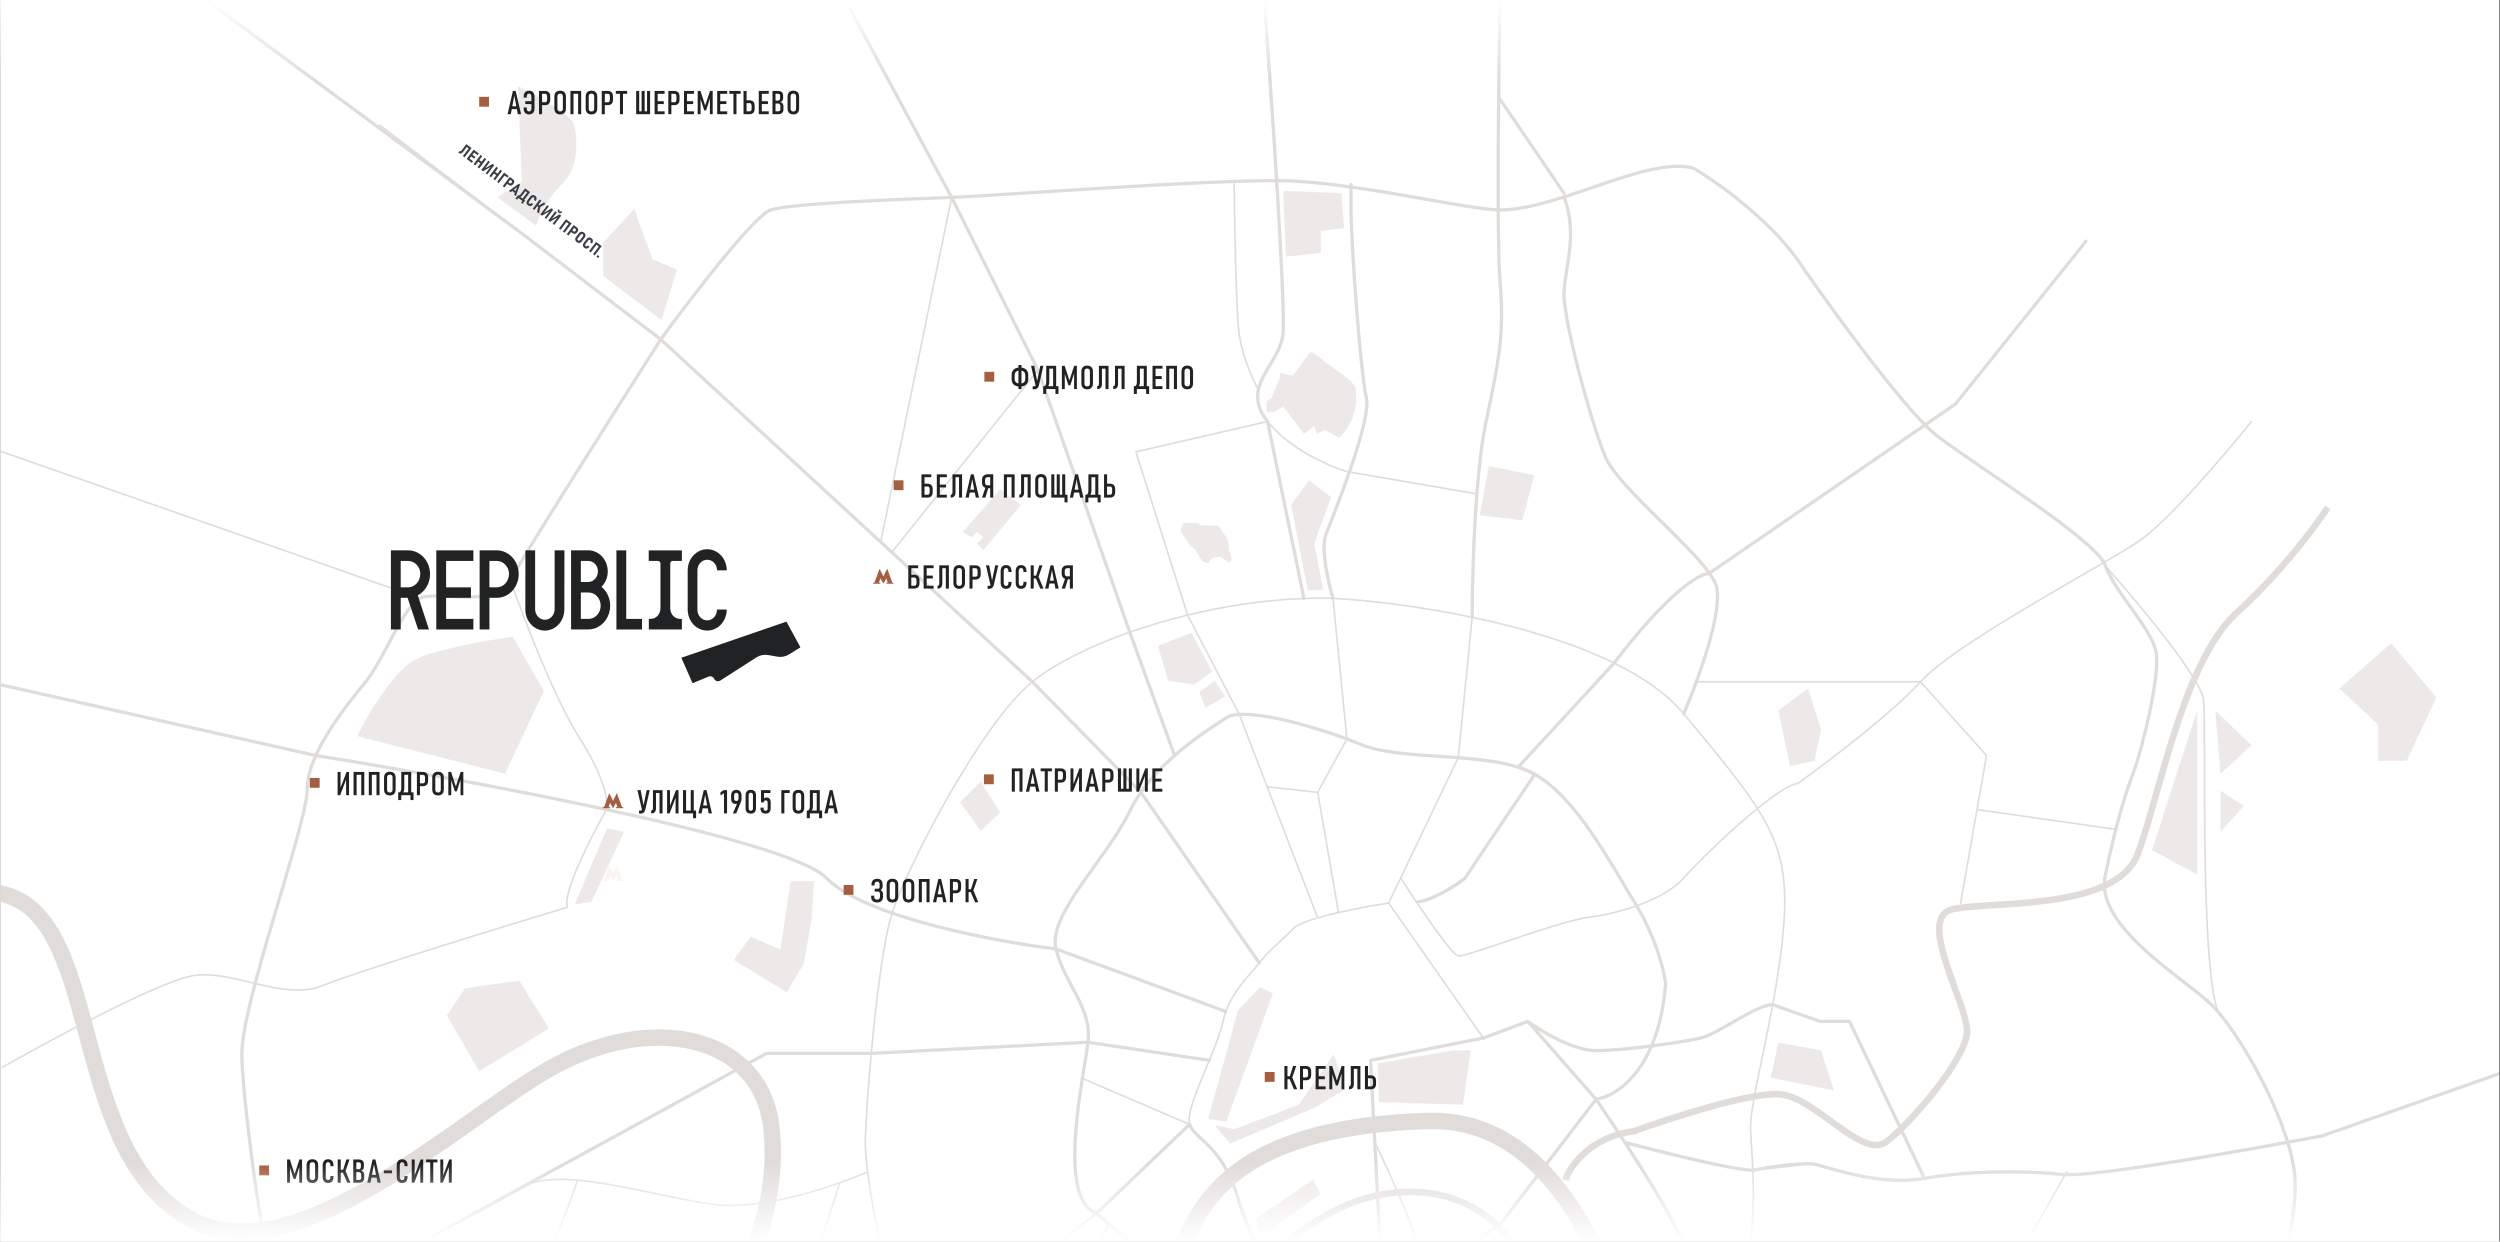 <?xml version="1.0" encoding="UTF-8"?> <svg xmlns="http://www.w3.org/2000/svg" width="1921" height="954" viewBox="0 0 1921 954" fill="none"><rect x="0" y="0" width="1921" height="954" fill="#808080" stroke="none"/><g clip-path="url(#clip0_1788_36921)"><rect width="1920" height="954" transform="translate(0.227)" fill="white"></rect><mask id="mask0_1788_36921" style="mask-type:alpha" maskUnits="userSpaceOnUse" x="-217" y="-64" width="2403" height="1400"><rect x="-216.594" y="-63.19" width="2402.02" height="1398.44" fill="#D9D9D9"></rect></mask><g mask="url(#mask0_1788_36921)"><mask id="mask1_1788_36921" style="mask-type:alpha" maskUnits="userSpaceOnUse" x="-978" y="-409" width="4187" height="2510"><rect x="-977.768" y="-408.694" width="4186.25" height="2508.96" fill="black"></rect></mask><g mask="url(#mask1_1788_36921)"><path d="M-12.046 685.366C84.206 685.366 45.705 881.078 146.235 936.69C226.658 981.18 352.06 861.31 421.51 821.668C500.304 776.694 584.399 795.322 592.691 865.873C607.173 989.094 479.907 1118.92 403.975 1171.97C333.39 1221.28 216.995 1301.32 262.806 1369.82C288.659 1408.48 466.016 1431.58 520.546 1448.96C671.701 1497.15 778.287 1167.69 817.857 1121.52C875.525 1054.23 887.333 1046.4 903.414 977.33C919.494 908.261 968.947 865.907 1095.53 861.31C1228.53 856.48 1259.54 1064.24 1290.56 1147.37C1317.3 1189.08 1391.33 1273.02 1364.51 1312.75C1339.67 1344.54 1271.73 1376.52 1274.11 1413.08C1277.09 1458.77 1333.82 1497.51 1290.56 1530.29C1247.29 1563.07 1161.87 1519.37 1120.15 1556.12C1078.43 1592.87 1087.37 1707.11 1093.33 1871.01" stroke="#E0DCDA" stroke-width="12.602" stroke-linecap="round" stroke-linejoin="bevel"></path><path d="M1288.42 1154.3C1279.87 1158.58 1258.48 1162 1241.37 1141.47C1228.53 1131.31 1197.52 1085.77 1176.13 984.814C1169.71 959.504 1139.98 910.38 1072.39 916.369C1004.8 922.358 951.541 988.736 933.36 1021.18C922.665 1035.79 899.993 1057.54 894.859 1027.59M1202.86 906.744C1206.43 896.049 1221.9 873.59 1255.27 869.312C1284.07 858.854 1347.03 838.533 1368.48 840.917C1395.3 843.897 1431.06 890.585 1448.94 877.672C1466.82 864.758 1511.52 813.105 1511.52 792.245C1511.52 771.385 1472.78 705.825 1499.6 698.872C1526.42 691.918 1625.75 700.858 1642.64 656.158C1659.53 611.459 1677.41 508.152 1719.13 470.405C1752.5 440.208 1779.39 404.183 1788.66 389.945" stroke="#E0DCDA" stroke-width="5.041"></path><path d="M1165.43 1170.9C1128.08 1188.3 1086.68 1196.61 1048.86 1199.09M1165.43 1170.9C1168.64 1181.23 1175.06 1205.55 1175.06 1220.09C1175.06 1234.64 1135.84 1466.36 1134.05 1480.62L1032.21 1492.54M1165.43 1170.9C1177.36 1165.34 1189.15 1158.04 1200.63 1149.51M793.26 523.871C753.69 555.955 695.941 668.248 685.245 702.471C678.824 723.016 673.175 768.615 669.454 809.417M793.26 523.871L876.679 608.832M793.26 523.871C809.592 510.629 836.125 497.023 868.123 485.759M793.26 523.871L685.245 424.351M1024.26 459.703L1034.96 567.815M1024.26 459.703C1020.7 447.939 1014.64 421.63 1018.92 410.508C1024.26 396.605 1054.21 322.812 1049.93 305.7C1045.65 288.589 1038.17 189.129 1038.17 161.323C1038.17 139.078 1038.17 140.294 1038.17 143.683M1024.26 459.703C1051.05 461.238 1090.29 465.732 1131.21 474.328M1024.26 459.703C1016.86 459.531 1009.41 459.594 1001.94 459.873M1293.77 548.468C1357.94 625.47 1375.05 646.859 1370.77 708.888C1369.36 729.306 1365.98 751.114 1362.12 771.986M1293.77 548.468C1281.06 533.222 1262.33 520.325 1240.3 509.49M1293.77 548.468C1296.61 541.875 1300.06 533.291 1303.51 523.871M507.714 260.783C473.135 314.969 401.623 427.833 392.212 445.8M507.714 260.783C530.529 229.412 579.368 165.601 592.202 161.323C608.244 155.975 702.356 152.767 731.232 151.698M507.714 260.783L291.683 96.086M507.714 260.783L676.689 416.468M392.212 445.8C380.448 468.259 335.53 453.286 322.697 459.703M392.212 445.8C401.837 473.606 426.007 536.918 445.685 567.719C465.363 598.519 467.431 616.79 466.005 622.075M322.697 459.703C309.863 466.12 294.891 506.759 280.988 523.871C271.083 536.061 252.494 558.564 242.621 580.552M322.697 459.703L221.098 423.876L-27.509 336.998M217.89 1012.62C205.056 989.087 186.875 851.126 185.806 811.556C184.736 771.986 236.07 634.025 236.07 606.219C236.07 598.222 238.636 589.429 242.621 580.552M217.89 1012.62L-33.434 1125.98M217.89 1012.62L403.442 911.016M217.89 1012.62C223.624 1023.13 238.327 1044.75 253.316 1066.4M398.629 1331.32C381.518 1315.27 299.169 1136.67 293.822 1125.98C291.53 1121.39 279.613 1104.24 265.732 1084.28M731.232 151.698L797.539 284.311M731.232 151.698L649.953 0.903M731.232 151.698L676.689 416.468M731.232 151.698C755.151 150.812 875.932 141.854 948.302 139.412M1387.35 208.158C1365.11 172.224 1318.37 139.22 1301.26 129.239C1277.41 122.735 1238.43 139.668 1201.8 151.335M1067.04 693.915L1139.77 797.653M1067.04 693.915C1057.21 695.415 1042.36 698.038 1028.54 701.192M1067.04 693.915L1076.26 674.665M967.583 739.902C972.93 732.416 984.695 722.791 994.32 713.166C996.945 710.541 1003.79 707.841 1012.5 705.296M967.583 739.902C962.888 746.475 948.302 759.642 941.916 777.233M967.583 739.902L876.679 608.832M914.11 863.96C918.388 875.724 938.708 880.002 950.472 918.503C962.236 957.003 983.625 993.365 983.625 1005.13M914.11 863.96L842.456 932.406M914.11 863.96L831.699 828.668M914.11 863.96C911.373 856.434 920.892 834.902 929.226 814.765M983.625 1005.13C983.625 1016.89 947.263 1107.8 947.263 1119.56C947.263 1131.33 937.638 1176.5 937.638 1187.07M983.625 1005.13C992.537 1026.52 1010.36 1072.72 1010.36 1086.41C1010.36 1103.52 1025.33 1182.37 1048.86 1199.09M937.638 1187.07C933.576 1185.33 930.329 1183.48 928.014 1181.59C904.486 1162.34 786.845 1107.8 764.386 1089.62C741.927 1071.44 702.357 1055.39 695.941 1036.14C690.671 1020.33 672.416 946.093 666.652 900.512M937.638 1187.07L883.735 1480.62M937.638 1187.07C944.196 1189.88 952.88 1192.42 963.202 1194.49M883.735 1480.62L1032.21 1492.54M883.735 1480.62L764.386 1519.36L576.795 1713.06M1048.86 1199.09C1053.5 1135.86 1062.55 1004.27 1061.7 983.74C1060.84 963.206 1059.2 931.693 1058.49 918.503L1056.39 877.863M1048.86 1199.09L1032.21 1319.56M1048.86 1199.09L1061.7 1214.74M1048.86 1199.09C1015.91 1201.25 985.675 1199 963.202 1194.49M1139.77 797.653L1053.14 814.765L1056.39 877.863M1139.77 797.653L1173.99 784.82M1173.99 784.82L1226.39 844.71M1173.99 784.82C1184.07 792.306 1208.66 807.279 1226.39 807.279C1248.56 807.279 1292.7 800.862 1306.6 797.653C1320.51 794.445 1349.2 771.986 1362.12 771.986M1226.39 844.71C1231.96 852.8 1240.02 864.757 1248.56 877.863M1226.39 844.71L1152.6 940.961L1094.85 980.531M1226.39 844.71C1242.08 842.571 1274.73 821.823 1279.87 755.944C1278.8 746.319 1272.59 720.438 1256.34 693.915C1237.09 662.506 1211.12 612.858 1179.34 594.99M1334.7 985.198C1334.97 984.706 1335.22 984.22 1335.48 983.74C1347.37 963.227 1347.99 927.159 1346.85 899.252M1334.7 985.198C1323.55 980.791 1298.26 965.773 1286.28 940.961C1278.76 925.38 1262.97 899.986 1248.56 877.863M1334.7 985.198L1397.51 1040.42M1334.7 985.198C1330.93 992.245 1326.24 1000.44 1320.76 1009.41M1334.7 985.198L1447.95 1018.72L1514.5 1030.78M1320.76 1009.41L1384.67 1154.85M1320.76 1009.41C1294.64 1052.17 1250.45 1112.49 1200.63 1149.51M1248.56 877.863C1275.49 884.993 1332.85 899.252 1346.85 899.252M1346.85 899.252C1346.33 886.419 1345.44 875.312 1345.1 868.238C1344.39 853.172 1354.26 814.523 1362.12 771.986M1346.85 899.252C1360.17 897.826 1387.88 894.761 1392.16 893.905M1362.12 771.986L1398.58 784.82M1056.39 877.863C1069.21 903.887 1094.85 960.853 1094.85 980.531M1094.85 980.531C1094.85 1005.13 1085.22 1116.35 1077.74 1145.23C1070.25 1174.1 1061.7 1185.87 1061.7 1214.74M1061.7 1214.74C1061.7 1237.84 1089.5 1317.77 1094.85 1331.32V1374.33L1032.21 1492.54M1200.63 1149.51C1215.99 1167.69 1256.98 1205.33 1298.05 1210.47C1349.38 1216.88 1352.59 1178.38 1377.19 1177.31L1476.75 1119.56L1514.5 1030.78M811.442 729.208C805.025 702.471 849.942 660.762 868.123 623.331C870.586 618.261 873.48 613.426 876.679 608.832M811.442 729.208C817.858 755.944 839.248 774.125 836.039 800.862M811.442 729.208C764.742 723.504 664.07 704.61 634.98 674.665C620.048 659.294 548.328 639.883 466.005 622.075M811.442 729.208L941.916 777.233M836.039 800.862C835.288 807.124 833.539 817.025 831.699 828.668M836.039 800.862L929.226 814.765M836.039 800.862L669.454 809.417M842.456 932.406C818.706 923.397 825.686 866.728 831.699 828.668M842.456 932.406L852.081 940.521M842.456 932.406L677.857 1059.44M896.999 978.393L852.081 940.521M364.406 1301.37L568.849 1143.58M852.081 940.521C842.812 957.423 822.564 992.937 815.719 999.782C807.164 1008.34 769.733 1068.23 768.663 1108.87C767.594 1149.51 699.147 1194.42 682.037 1206.19C664.926 1217.95 609.313 1283.19 609.313 1301.37M929.226 814.765C933.919 803.424 938.236 792.526 939.777 784.82C940.299 782.209 941.028 779.678 941.916 777.233M669.454 809.417C666.976 836.581 665.354 861.619 664.926 875.724C664.735 882.031 665.398 890.593 666.652 900.512M669.454 809.417H588.993L403.442 911.016M242.621 580.552L-62.31 512.107M242.621 580.552C300.373 589.748 387.955 605.191 466.005 622.075M876.679 608.832C884.18 598.058 893.353 588.609 902.554 580.552M466.005 622.075C454.241 642.813 431.782 686.857 436.06 697.124C384.013 712.809 273.716 746.747 248.904 757.014C217.89 769.847 180.458 745.25 149.444 749.527C124.633 752.95 40.715 798.01 1.858 820.112M902.554 580.552C918.393 566.682 934.313 556.941 941.916 551.677C944.233 550.073 947.799 549.211 952.275 548.949M902.554 580.552L868.123 485.759M868.123 485.759L797.539 284.311M868.123 485.759C882.027 480.865 896.963 476.413 912.542 472.625M797.539 284.311L685.245 424.351M1028.54 701.192L1012.5 608.832M1028.54 701.192C1022.88 702.484 1017.4 703.865 1012.5 705.296M1012.5 608.832L1034.96 567.815M1012.5 608.832L973.673 604.499M1034.96 567.815C1038.78 569.232 1042.37 570.638 1045.65 571.997C1063.73 579.477 1092.71 580.054 1120.52 582.199M1034.96 567.815C1008.71 558.073 971.813 547.804 952.275 548.949M1038.17 143.683C1019.62 141.084 1001.45 139.166 985.764 138.864C976.218 138.68 963.299 138.906 948.302 139.412M1038.17 143.683C1085.38 150.298 1135.06 161.323 1152.6 161.323C1167.17 161.323 1184.21 156.935 1201.8 151.335M972.931 29.779C978.278 97.868 988.331 238.752 985.764 257.575C983.649 273.082 969.92 285.337 966.929 299.545M974 323.881C991.111 345.271 1021.77 358.461 1034.96 362.382L1134.83 379.493M974 323.881L872.808 347.225L912.542 472.625M974 323.881L1001.94 459.873M974 323.881C966.708 314.767 965.382 306.895 966.929 299.545M1120.52 582.199L1131.21 474.328M1120.52 582.199C1137.12 583.479 1153.31 585.319 1166.5 589.521M1120.52 582.199L1076.26 674.665M1131.21 474.328C1168.96 482.259 1208.15 493.68 1240.3 509.49M1131.21 474.328C1131.21 453.288 1132.06 415 1134.83 379.493M1152.6 -0.166C1152.24 19.383 1151.84 46.302 1151.56 74.696M1201.8 151.335C1212.49 179.848 1202.86 204.101 1201.8 224.421C1200.73 244.741 1223.18 327.09 1233.88 351.687C1243.37 373.519 1295.83 415.569 1313.49 440.453M1201.8 148.489L1151.56 74.696M1151.56 74.696C1150.98 131.738 1150.89 194.73 1152.6 215.865C1155.81 255.436 1152.6 273.617 1141.91 323.881C1138.74 338.757 1136.45 358.646 1134.83 379.493M1166.5 589.521C1169.12 590.355 1171.63 591.282 1173.99 592.316C1175.79 593.104 1177.57 593.998 1179.34 594.99M1166.5 589.521L1240.3 509.49M1240.3 509.49C1256.65 487.547 1294.19 443.019 1313.49 440.453M1313.49 440.453C1315.73 443.606 1317.4 446.483 1318.37 449.008C1323.45 462.36 1313.5 496.618 1303.51 523.871M1076.26 674.665C1079.69 680.005 1084.16 686.815 1088.94 693.915M1088.94 693.915C1101.73 712.887 1116.78 733.932 1120.52 734.555C1126.93 735.624 1195.67 708.028 1222.12 704.61C1248.56 701.192 1280.94 689.638 1293.77 674.665C1306.6 659.693 1364.35 604.081 1381.47 601.942C1403.63 586.127 1453.51 548.371 1475.76 523.871M1088.94 693.915C1099.47 690.351 1121.59 681.51 1125.86 674.665C1130.14 667.82 1163.29 618.697 1179.34 594.99M676.689 416.468L685.245 424.351M952.275 548.949L912.542 472.625M952.275 548.949L973.673 604.499M912.542 472.625C940.986 465.709 971.574 461.008 1001.94 459.873M1012.5 705.296L973.673 604.499M966.929 299.545C963.038 292.425 954.659 274.062 952.275 257.575C949.891 241.087 948.633 171.93 948.302 139.412M666.652 900.512C661.115 902.948 653.793 905.874 645.335 908.867M403.442 911.016C413.57 906.223 427.65 905.474 443.689 906.857M645.335 908.867C617.143 918.842 576.337 929.556 546.995 925.345C515.264 920.791 475.599 909.606 443.689 906.857M645.335 908.867L598.855 1051.5M568.849 1143.58L677.857 1059.44M568.849 1143.58L598.855 1051.5M677.857 1059.44L598.855 1051.5M443.689 906.857C434.749 935.204 410.71 994.878 386.075 1006.8C361.441 1018.72 287.305 1051.5 253.316 1066.4M253.316 1066.4C257.495 1072.44 261.696 1078.48 265.732 1084.28M265.732 1084.28C190.289 1115.73 27.085 1194.34 -22.184 1257.12M1475.76 523.871C1497.62 499.801 1571.63 458.448 1615.82 432.684M1475.76 523.871L1526.42 580.552L1519.14 622.075M1475.76 523.871H1303.51M1730.05 323.881C1710.52 348.218 1665.89 400.666 1643.63 415.765C1637.68 419.805 1627.86 425.666 1615.82 432.684M1615.82 432.684C1640.99 460.818 1691.71 521.257 1693.3 537.945C1695.29 558.805 1690.32 739.702 1704.23 777.233M1987.33 1170.9L1754.89 1074.34L1514.5 1030.78M1032.21 1492.54L963.202 1194.49M1588.01 900.512L1514.5 1030.78M1506.55 693.915L1519.14 622.075M1625.75 637.278L1519.14 622.075" stroke="#E0DCDA" stroke-width="1.26" stroke-linecap="round" stroke-linejoin="bevel"></path><path d="M1152.6 940.963L1094.84 980.533L1061.69 983.741L983.62 1005.13L896.994 978.394L852.077 940.522L842.451 932.407C818.702 923.399 825.681 866.729 831.694 828.669C833.534 817.027 835.283 807.126 836.035 800.863C839.243 774.126 817.854 755.946 811.437 729.209C805.02 702.472 849.938 660.763 868.119 623.332C870.581 618.262 873.476 613.427 876.674 608.833C884.175 598.059 893.349 588.61 902.549 580.554C918.389 566.684 934.308 556.942 941.911 551.678C944.229 550.074 947.794 549.212 952.27 548.95C971.808 547.805 1008.7 558.074 1034.95 567.817C1038.77 569.234 1042.37 570.64 1045.65 571.998C1063.73 579.478 1092.71 580.055 1120.51 582.2C1137.11 583.481 1153.3 585.32 1166.5 589.522C1169.12 590.356 1171.62 591.283 1173.98 592.318C1175.79 593.105 1177.57 594 1179.33 594.992C1211.11 612.86 1237.08 662.507 1256.33 693.917C1272.59 720.439 1278.79 746.32 1279.86 755.946C1274.73 821.825 1242.07 842.572 1226.39 844.711L1152.6 940.963Z" stroke="#E0DCDA" stroke-width="2.52" stroke-linecap="round" stroke-linejoin="bevel"></path><g opacity="0.8"><path d="M318.529 507.161C332.833 499.214 374.818 491.93 394.023 489.281L417.863 531.001L388.063 594.574L274.823 565.768C277.803 556.828 300.649 517.094 318.529 507.161Z" fill="#E8E4E2"></path><path d="M784.402 387.961L768.509 376.041L739.702 408.821L746.656 412.794L750.629 408.821L755.596 412.794L750.629 417.761L755.596 422.728L784.402 387.961Z" fill="#E8E4E2"></path><path d="M928.435 403.854H923.469L920.489 401.868H913.535H909.562L907.575 405.841V408.821L913.535 417.761C913.867 418.423 914.926 419.946 916.515 420.741C918.105 421.536 918.502 422.397 918.502 422.728L923.469 430.674C924.131 431.337 926.051 432.661 928.435 432.661L931.415 428.688L937.862 427.694L944.329 432.661L946.315 430.674V428.688C945.984 427.363 945.123 424.317 944.329 422.728C943.534 421.138 943.998 420.079 944.329 419.748C943.998 417.761 943.137 413.589 942.342 412.794C941.547 412 940.024 409.814 939.362 408.821L936.382 403.854H928.435Z" fill="#E8E4E2"></path><path d="M1005.92 369.088L1022.8 382.001L1009.89 417.761L1016.84 453.521H1004.92L992.009 387.961L1005.92 369.088Z" fill="#E8E4E2"></path><path d="M1017.84 330.348L1028.76 336.308C1030.42 335.314 1034.72 331.142 1038.7 322.401C1043.66 311.474 1041.68 303.528 1041.68 298.561C1041.68 293.594 1023.8 282.668 1017.84 277.701C1011.88 272.734 1007.9 268.761 1005.92 271.741C1004.33 274.125 996.872 283.992 993.344 288.628L983.069 286.641L984.062 288.628L979.095 300.548L977.109 305.514L973.135 308.494V316.441H979.095L986.049 312.468L1001.94 333.328L1009.89 327.368L1011.88 333.328L1017.84 330.348Z" fill="#E8E4E2"></path><path d="M1030.75 148.568L986.049 146.581L988.035 197.241L1014.86 194.261V177.374L1032.74 175.388L1030.75 148.568Z" fill="#E8E4E2"></path><path d="M1178.76 365.114L1143.99 358.161L1137.04 395.908L1169.82 399.881L1178.76 365.114Z" fill="#E8E4E2"></path><path d="M1337.69 1179.65L1355.57 1171.7L1346.63 1155.81C1344.31 1151.17 1339.28 1141.9 1337.69 1141.9C1335.7 1141.9 1329.74 1138.92 1328.75 1138.92C1327.95 1138.92 1325.77 1136.27 1324.78 1134.95C1324.11 1134.62 1322.19 1133.95 1319.81 1133.95H1314.84H1312.86H1307.89V1129.98L1296.96 1126.01C1300.14 1137.13 1325.44 1166.4 1337.69 1179.65Z" fill="#E8E4E2"></path><path d="M1058.56 817.081L1116.18 807.147H1130.08L1124.12 848.867L1059.56 846.881L1058.56 817.081Z" fill="#E8E4E2"></path><path d="M942.342 861.781L978.102 763.441L968.169 758.474L951.282 776.354L928.435 859.794L942.342 861.781Z" fill="#E8E4E2"></path><path d="M1033.73 836.947L1024.79 810.127L997.969 848.867L948.302 867.741L933.402 864.76L945.322 878.667L1010.88 850.854L1033.73 836.947Z" fill="#E8E4E2"></path><path d="M899.629 1168.72L834.069 1134.95L778.442 1246.2L731.756 1322.69L650.302 1433.94L623.482 1451.82L660.236 1508.44L758.576 1389.24L826.122 1306.79L918.502 1198.52L926.449 1186.6L899.629 1168.72Z" fill="#E8E4E2"></path><path d="M843.009 1113.09L889.695 1137.93L936.382 1047.53L923.469 1040.58L843.009 1113.09Z" fill="#E8E4E2"></path><path d="M633.416 1191.57L628.449 1161.77L613.549 1168.72V1180.64L600.636 1186.6H583.749L620.502 1232.29L641.362 1206.47L633.416 1191.57Z" fill="#E8E4E2"></path><path d="M458.589 1214.41L426.803 1176.67L361.243 1218.39L400.976 1266.07L458.589 1214.41Z" fill="#E8E4E2"></path><path d="M581.762 1126.01L660.236 1062.43L603.616 1056.47L581.762 1126.01Z" fill="#E8E4E2"></path><path d="M398.989 753.507L357.269 759.467L343.363 780.327L368.196 823.041L421.836 790.261L398.989 753.507Z" fill="#E8E4E2"></path><path d="M969.162 950.187L1014.86 917.407L1008.9 906.48L965.189 936.28L969.162 950.187Z" fill="#E8E4E2"></path><path d="M768.509 624.374L753.609 600.534L737.716 616.427L753.609 638.281L768.509 624.374Z" fill="#E8E4E2"></path><path d="M889.695 496.234L915.522 486.301L931.415 516.101L917.509 526.034L897.642 523.054L889.695 496.234Z" fill="#E8E4E2"></path><path d="M941.349 534.974L933.402 523.054L921.482 531.994L926.449 543.914L941.349 534.974Z" fill="#E8E4E2"></path><path d="M479.449 639.274L466.536 636.294L441.702 694.901L454.616 692.914L479.449 639.274Z" fill="#E8E4E2"></path><path d="M617.522 740.594L623.482 707.814L625.469 677.021H607.589L599.642 729.667L576.796 719.734L563.882 737.614L604.609 762.447L617.522 740.594Z" fill="#E8E4E2"></path><path d="M463.556 212.141L508.256 245.914L520.176 207.174L501.302 199.228L487.396 160.488L463.556 186.314V212.141Z" fill="#E8E4E2"></path><path d="M440.709 94.928C438.325 87.776 411.24 72.743 397.996 66.121L400.976 139.628L382.103 151.548L411.903 173.401C413.889 167.11 420.644 151.945 431.769 141.614C445.676 128.701 443.689 103.868 440.709 94.928Z" fill="#E8E4E2"></path><path d="M871.815 1475.66L864.862 1451.82L826.122 1458.77L834.069 1487.58L871.815 1475.66Z" fill="#E8E4E2"></path><path d="M895.655 1647.51C911.549 1657.04 935.389 1643.53 945.322 1635.59L901.615 1555.13L879.762 1571.02C878.438 1592.54 879.762 1637.97 895.655 1647.51Z" fill="#E8E4E2"></path><path d="M1704.23 1192.56L1734.03 1123.03L1674.43 1102.17L1634.69 1107.13L1623.77 1130.97L1704.23 1192.56Z" fill="#E8E4E2"></path><path d="M1409.21 837.941L1399.28 807.147L1366.49 801.187L1360.54 828.007L1409.21 837.941Z" fill="#E8E4E2"></path><path d="M1730.05 572.721L1702.24 545.901L1706.21 594.574L1730.05 572.721Z" fill="#E8E4E2"></path><path d="M1724.09 619.407L1706.21 607.487V639.274L1724.09 619.407Z" fill="#E8E4E2"></path><path d="M1688.33 672.054V545.901L1653.57 653.181L1688.33 672.054Z" fill="#E8E4E2"></path><path d="M1797.6 529.014L1837.33 494.247L1872.1 535.967L1849.25 584.641H1827.4V556.827L1797.6 529.014Z" fill="#E8E4E2"></path><path d="M1399.28 560.801L1389.34 529.014L1366.49 545.901L1375.44 588.614L1394.31 584.641L1399.28 560.801Z" fill="#E8E4E2"></path></g><path d="M392.218 445.807C401.629 427.84 473.14 314.976 507.72 260.79C530.535 229.419 579.374 165.608 592.208 161.33C608.249 155.982 702.362 152.774 731.238 151.705C760.113 150.635 930.158 137.802 985.77 138.871C1001.46 139.173 1019.62 141.091 1038.17 143.69C1085.38 150.305 1135.06 161.33 1152.61 161.33C1167.17 161.33 1184.22 156.942 1201.8 151.342C1238.43 139.675 1277.42 122.742 1301.26 129.246C1318.37 139.228 1364.12 171.239 1386.37 207.173C1410.87 242.271 1465.43 316.837 1487.69 334.32C1515.5 356.173 1610.86 414.78 1617.81 434.646C1624.77 454.513 1652.58 482.326 1656.55 500.206C1660.52 518.086 1645.62 576.693 1639.67 592.586C1633.71 608.48 1626.75 629.34 1617.81 672.053C1608.54 711.786 1678.41 751.52 1699.27 771.993C1720.12 792.467 1756.88 856.813 1762.84 899.259C1768.8 941.706 1739 1009.41 1745.95 1055.48C1752.9 1101.54 1881.04 1257.13 1884.02 1276C1887 1294.87 1847.27 1309.77 1709.2 1381.29C1571.12 1452.81 1518.48 1490.56 1444.97 1558.11C1386.17 1612.14 1319.81 1622.34 1293.99 1620.69C1218.82 1609.43 1060.95 1585.92 1030.75 1581.95C993.006 1576.98 957.246 1663.4 910.559 1660.42C863.872 1657.44 753.613 1591.88 703.946 1558.11C654.279 1524.33 637.393 1484.6 610.573 1438.91C589.117 1402.35 452.633 1330.96 387.073 1299.84C369.961 1283.8 299.175 1136.68 293.827 1125.99C288.48 1115.29 230.729 1036.15 217.896 1012.62C205.062 989.094 186.881 851.133 185.812 811.563C184.742 771.993 236.076 634.032 236.076 606.226C236.076 598.229 238.642 589.436 242.627 580.559C252.5 558.571 271.089 536.068 280.994 523.878C294.897 506.766 309.869 466.127 322.703 459.71C335.536 453.293 380.454 468.266 392.218 445.807Z" stroke="#E0DCDA" stroke-width="2.52" stroke-linecap="round" stroke-linejoin="bevel"></path><path d="M1335.48 983.74C1335.22 984.22 1334.97 984.707 1334.7 985.198M928.014 1181.59C930.329 1183.48 933.576 1185.33 937.638 1187.07M1024.26 459.703C1020.7 447.939 1014.64 421.63 1018.92 410.508C1024.26 396.605 1054.21 322.812 1049.93 305.7C1045.65 288.589 1038.17 189.129 1038.17 161.323C1038.17 139.078 1038.17 140.294 1038.17 143.683M1293.77 548.468C1304.82 522.801 1325.21 466.975 1318.37 449.008C1317.4 446.483 1315.73 443.606 1313.49 440.453M967.583 739.902L876.679 608.832L793.26 523.871L685.245 424.351L676.689 416.468L507.714 260.783L399.698 178.434L123.067 -26.045M937.638 1187.07C937.638 1176.5 947.263 1131.33 947.263 1119.56C947.263 1107.8 983.625 1016.89 983.625 1005.13C983.625 993.365 962.236 957.003 950.472 918.503C947.935 910.202 945.001 903.492 941.916 897.955C930.691 877.809 917.465 873.188 914.11 863.96L842.456 932.406L852.081 940.521C842.812 957.423 822.564 992.937 815.719 999.782C807.164 1008.34 769.732 1068.23 768.663 1108.87C767.594 1149.51 699.147 1194.42 682.036 1206.19C664.926 1217.95 428.789 1508.13 428.789 1526.31M937.638 1187.07L661.228 1518.03M563.882 1634.58L640.206 1543.2M1173.99 784.82L1139.77 797.653L1053.14 814.765L1056.39 877.863L1058.49 918.503C1059.2 931.693 1060.84 963.206 1061.7 983.74C1062.55 1004.27 1053.5 1135.86 1048.86 1199.09L1031.74 1321.24V1723.98M1173.99 784.82L1226.39 844.71C1231.96 852.8 1240.02 864.757 1248.56 877.863M1173.99 784.82C1184.07 792.306 1208.66 807.279 1226.39 807.279C1248.56 807.279 1292.7 800.862 1306.6 797.653C1320.51 794.445 1349.2 771.986 1362.12 771.986L1398.58 784.82H1421.13L1478.74 905.478M1334.7 985.198C1323.55 980.791 1298.26 965.773 1286.28 940.961C1278.76 925.38 1262.97 899.986 1248.56 877.863M1334.7 985.198L1397.51 1040.42L1492.59 1137.92M1334.7 985.198C1332.62 989.089 1330.26 993.331 1327.64 997.858C1325.51 1001.53 1323.22 1005.39 1320.76 1009.41L1422.12 1251.16L1425.1 1397.18M1248.56 877.863C1275.49 884.993 1332.85 899.252 1346.85 899.252C1358.37 897.023 1383.78 892.962 1393.31 894.551C1405.23 896.538 1442.98 911.704 1478.74 905.478M929.225 814.765L836.039 800.862L669.454 809.417H588.993L403.441 911.016L217.89 1012.62L-33.434 1125.98M-62.31 512.107L242.621 580.552C300.373 589.748 387.955 605.191 466.005 622.075C548.328 639.883 620.048 659.294 634.98 674.665C664.07 704.61 764.742 723.504 811.441 729.208L941.916 777.233M902.554 580.552L868.123 485.759L797.538 284.311L731.232 151.697L649.953 0.903M970.98 -5.888C976.327 62.201 988.331 238.752 985.764 257.574C983.649 273.082 969.92 285.337 966.929 299.545C965.382 306.895 966.708 314.766 974 323.881L1001.94 459.873M1131.21 474.328C1131.21 453.288 1132.06 415 1134.83 379.493C1136.45 358.646 1138.74 338.757 1141.91 323.881C1152.6 273.616 1155.81 255.436 1152.6 215.865C1150.89 194.73 1150.98 131.738 1151.56 74.696M1152.6 -0.166C1152.24 19.383 1151.84 46.302 1151.56 74.696M1201.8 151.335C1212.49 179.847 1202.86 204.101 1201.8 224.421C1200.73 244.741 1223.18 327.09 1233.88 351.687C1243.37 373.519 1295.83 415.569 1313.49 440.453M1201.8 148.489L1151.56 74.696M1313.49 440.453C1294.18 443.019 1256.65 487.547 1240.3 509.49L1166.5 589.521C1169.12 590.355 1171.63 591.282 1173.99 592.316C1175.79 593.104 1177.57 593.998 1179.34 594.99C1163.29 618.697 1130.14 667.821 1125.86 674.665C1118.33 680.414 1100.48 692.111 1089.35 692.905M1313.49 440.453L1502.58 310.472L1602.91 185.312M1478.74 905.478C1514.5 899.252 1557.21 899.518 1585.03 902.498C1607.28 904.882 1727.41 883.625 1784.69 872.698L1948.59 815.085M1847.27 1400.16L1649.59 1265.44M1425.1 1397.18L1461.85 1626.64M1425.1 1397.18L1649.59 1265.44M661.228 1518.03L601.366 1788.55M661.228 1518.03L640.206 1543.2M640.206 1543.2C580.329 1555.45 528.122 1571.41 492.362 1569.02M1649.59 1265.44L1552.25 1199.09L1492.59 1137.92M1492.59 1137.92L1461.85 1159.77L1642.64 1596.84" stroke="#E0DCDA" stroke-width="2.52" stroke-linecap="round" stroke-linejoin="bevel"></path></g><path d="M353.092 116.073C353.259 116.199 353.43 116.266 353.604 116.273C353.781 116.284 353.957 116.234 354.132 116.124C354.307 116.015 354.478 115.849 354.646 115.626L358.327 110.741L359.61 111.708L355.855 116.691C355.502 117.159 355.129 117.497 354.736 117.705C354.347 117.915 353.942 117.992 353.521 117.937C353.106 117.881 352.686 117.693 352.26 117.372L352.166 117.301L353.092 116.073ZM361.065 112.804L362.347 113.77L356.963 120.916L355.68 119.949L361.065 112.804ZM359.099 111.323L361.664 113.256L360.735 114.489L358.169 112.556L359.099 111.323ZM363.978 115L365.261 115.966L359.877 123.112L358.594 122.145L363.978 115ZM360.042 121.287L363.511 123.901L362.575 125.145L359.105 122.53L360.042 121.287ZM362.249 118.358L365.325 120.676L364.388 121.919L361.312 119.601L362.249 118.358ZM364.489 115.385L367.959 117.999L367.022 119.242L363.553 116.628L364.489 115.385ZM372.342 121.302L373.625 122.269L368.24 129.414L366.958 128.448L372.342 121.302ZM369.295 119.006L370.578 119.973L365.193 127.118L363.911 126.152L369.295 119.006ZM367.632 122.461L370.91 124.931L369.992 126.149L366.714 123.679L367.632 122.461ZM373.217 133.157L377.205 127.864L377.215 128.087L371.163 131.609L369.87 130.635L375.251 123.494L376.45 124.398L372.417 129.749L372.403 129.523L378.509 125.949L379.797 126.92L374.416 134.06L373.217 133.157ZM384.47 130.441L385.753 131.408L380.368 138.553L379.086 137.586L384.47 130.441ZM381.423 128.145L382.706 129.112L377.321 136.257L376.039 135.291L381.423 128.145ZM379.76 131.6L383.038 134.07L382.119 135.288L378.842 132.818L379.76 131.6ZM387.379 132.633L388.662 133.6L383.277 140.745L381.994 139.779L387.379 132.633ZM387.988 133.092L390.819 135.225L389.889 136.459L387.059 134.326L387.988 133.092ZM389.936 139.484L391.71 140.821C391.841 140.919 391.977 140.975 392.116 140.988C392.261 140.999 392.402 140.969 392.538 140.897C392.678 140.828 392.803 140.72 392.915 140.572L393.229 140.154C393.345 140 393.419 139.848 393.451 139.697C393.485 139.543 393.475 139.399 393.421 139.266C393.373 139.133 393.282 139.015 393.147 138.914L391.373 137.577L392.303 136.343L394.077 137.68C394.476 137.981 394.766 138.32 394.945 138.696C395.129 139.072 395.191 139.463 395.131 139.87C395.077 140.276 394.904 140.672 394.613 141.058L394.161 141.658C393.872 142.041 393.542 142.313 393.169 142.474C392.796 142.635 392.404 142.681 391.993 142.613C391.585 142.542 391.181 142.355 390.781 142.054L389.007 140.717L389.936 139.484ZM391.713 135.899L392.996 136.866L387.611 144.011L386.328 143.044L391.713 135.899ZM398.711 141.172L399.566 141.816L396.402 150.636L395.071 149.632L397.357 143.858L392.437 147.647L391.11 146.647L398.711 141.172ZM394.113 145.228L396.969 147.379L396.05 148.598L393.195 146.447L394.113 145.228ZM398.128 150.002L398.246 150.091C398.491 150.276 398.776 150.287 399.098 150.125C399.425 149.965 399.773 149.639 400.143 149.147L403.457 144.749L404.691 145.679L401.573 149.816C401.146 150.383 400.716 150.817 400.284 151.118C399.852 151.419 399.413 151.571 398.968 151.575C398.527 151.582 398.087 151.42 397.648 151.089L397.431 150.926L398.128 150.002ZM398.044 149.939L399.253 150.85L397.283 153.464L396.074 152.553L398.044 149.939ZM398.044 149.939L403.14 153.779L402.211 155.013L397.115 151.172L398.044 149.939ZM402.32 153.161L403.529 154.072L401.558 156.686L400.35 155.775L402.32 153.161ZM406.023 146.682L407.305 147.649L401.921 154.794L400.638 153.828L406.023 146.682ZM404.283 145.371L406.603 147.119L405.673 148.353L403.354 146.605L404.283 145.371ZM405.732 157.782C405.28 157.441 404.959 157.063 404.769 156.648C404.581 156.229 404.528 155.788 404.61 155.325C404.691 154.863 404.911 154.394 405.269 153.919L407.383 151.113C407.741 150.638 408.131 150.298 408.553 150.092C408.978 149.883 409.416 149.812 409.868 149.881C410.323 149.946 410.776 150.148 411.228 150.489C411.674 150.825 411.982 151.196 412.153 151.603C412.325 152.009 412.358 152.455 412.254 152.942C412.155 153.427 411.915 153.958 411.533 154.533L410.216 153.54C410.391 153.267 410.507 153.02 410.564 152.801C410.625 152.585 410.629 152.392 410.576 152.224C410.525 152.053 410.418 151.905 410.254 151.782C410.08 151.651 409.903 151.576 409.722 151.558C409.543 151.536 409.366 151.572 409.192 151.667C409.021 151.759 408.858 151.906 408.705 152.109L406.591 154.915C406.438 155.118 406.341 155.315 406.3 155.505C406.259 155.696 406.273 155.875 406.341 156.044C406.411 156.21 406.533 156.359 406.706 156.49C406.87 156.613 407.04 156.677 407.217 156.681C407.396 156.688 407.582 156.633 407.773 156.515C407.971 156.397 408.175 156.214 408.386 155.968L409.703 156.96C409.253 157.484 408.808 157.862 408.369 158.097C407.933 158.328 407.496 158.417 407.058 158.365C406.62 158.312 406.178 158.118 405.732 157.782ZM414.185 157.903L417.87 155.61L419.271 156.665L414.492 159.49L414.185 157.903ZM413.6 158.649L415.19 158.891L414.186 164.037L412.702 162.918L413.6 158.649ZM414.72 153.236L416.003 154.203L410.618 161.348L409.336 160.382L414.72 153.236ZM413.036 156.637L415.248 158.303L414.318 159.536L412.107 157.87L413.036 156.637ZM418.504 167.283L422.493 161.99L422.502 162.213L416.45 165.735L415.158 164.761L420.538 157.621L421.738 158.524L417.705 163.876L417.691 163.649L423.797 160.076L425.084 161.046L419.703 168.187L418.504 167.283ZM424.676 171.934L428.665 166.641L428.674 166.864L422.622 170.386L421.33 169.412L426.71 162.272L427.91 163.175L423.877 168.527L423.863 168.3L429.969 164.727L431.256 165.697L425.875 172.838L424.676 171.934ZM432.001 162.991C431.626 163.489 431.206 163.78 430.744 163.862C430.281 163.945 429.817 163.811 429.351 163.46L429.312 163.431C428.847 163.08 428.59 162.671 428.542 162.203C428.494 161.735 428.657 161.252 429.033 160.754L430.057 161.542C429.904 161.745 429.822 161.932 429.811 162.104C429.806 162.274 429.87 162.41 430.004 162.512L430.044 162.541C430.181 162.645 430.33 162.669 430.489 162.615C430.651 162.557 430.808 162.426 430.961 162.223L432.001 162.991ZM437.934 170.729L439.217 171.696L433.832 178.841L432.55 177.875L437.934 170.729ZM434.887 168.433L436.17 169.4L430.785 176.545L429.503 175.579L434.887 168.433ZM435.516 168.907L438.74 171.336L437.814 172.565L434.59 170.136L435.516 168.907ZM439.066 176.506L440.84 177.843C440.971 177.941 441.107 177.997 441.246 178.01C441.391 178.022 441.532 177.991 441.668 177.92C441.808 177.85 441.933 177.742 442.045 177.594L442.359 177.177C442.475 177.023 442.549 176.87 442.581 176.719C442.615 176.565 442.605 176.421 442.551 176.288C442.503 176.155 442.412 176.037 442.277 175.936L440.503 174.599L441.433 173.365L443.207 174.702C443.606 175.004 443.896 175.342 444.075 175.718C444.259 176.094 444.321 176.485 444.261 176.892C444.207 177.298 444.034 177.694 443.743 178.081L443.291 178.68C443.002 179.063 442.672 179.336 442.299 179.496C441.926 179.657 441.534 179.703 441.123 179.635C440.715 179.564 440.311 179.377 439.911 179.076L438.137 177.739L439.066 176.506ZM440.843 172.921L442.126 173.888L436.741 181.033L435.458 180.067L440.843 172.921ZM443.187 186.006C442.738 185.668 442.412 185.286 442.209 184.86C442.008 184.432 441.939 183.987 442.004 183.527C442.068 183.067 442.265 182.617 442.596 182.178L444.84 179.2C445.171 178.761 445.549 178.447 445.973 178.259C446.401 178.067 446.847 178.01 447.312 178.088C447.777 178.167 448.234 178.375 448.682 178.713C449.135 179.054 449.462 179.437 449.666 179.862C449.869 180.288 449.937 180.732 449.871 181.196C449.806 181.656 449.609 182.105 449.278 182.544L447.034 185.522C446.703 185.961 446.325 186.275 445.901 186.464C445.476 186.652 445.03 186.709 444.563 186.634C444.098 186.556 443.639 186.347 443.187 186.006ZM444.153 184.723C444.337 184.861 444.526 184.945 444.72 184.973C444.917 184.998 445.105 184.967 445.283 184.881C445.461 184.794 445.622 184.656 445.765 184.466L447.92 181.606C448.061 181.419 448.148 181.228 448.182 181.033C448.216 180.838 448.193 180.651 448.112 180.472C448.034 180.289 447.903 180.129 447.72 179.991C447.536 179.852 447.346 179.771 447.149 179.746C446.958 179.72 446.773 179.75 446.595 179.837C446.417 179.923 446.257 180.06 446.117 180.247L443.961 183.107C443.818 183.297 443.73 183.49 443.695 183.685C443.661 183.88 443.682 184.067 443.757 184.247C443.838 184.426 443.97 184.585 444.153 184.723ZM449.034 190.412C448.582 190.072 448.261 189.694 448.071 189.278C447.883 188.859 447.83 188.418 447.912 187.956C447.993 187.493 448.213 187.025 448.571 186.549L450.685 183.743C451.043 183.268 451.433 182.928 451.855 182.722C452.28 182.513 452.718 182.443 453.17 182.511C453.625 182.576 454.078 182.779 454.53 183.12C454.976 183.455 455.284 183.826 455.455 184.233C455.627 184.639 455.66 185.086 455.556 185.572C455.457 186.058 455.217 186.588 454.835 187.163L453.518 186.171C453.693 185.897 453.809 185.651 453.866 185.432C453.927 185.215 453.931 185.023 453.878 184.855C453.827 184.683 453.72 184.535 453.556 184.412C453.382 184.281 453.205 184.207 453.024 184.188C452.845 184.166 452.668 184.203 452.494 184.298C452.323 184.389 452.16 184.536 452.007 184.74L449.893 187.546C449.74 187.749 449.643 187.945 449.602 188.136C449.561 188.326 449.575 188.506 449.643 188.675C449.713 188.841 449.835 188.989 450.008 189.12C450.172 189.243 450.342 189.307 450.519 189.312C450.698 189.319 450.884 189.263 451.075 189.146C451.273 189.027 451.477 188.845 451.688 188.598L453.005 189.591C452.555 190.114 452.11 190.493 451.671 190.727C451.235 190.958 450.798 191.048 450.36 190.995C449.922 190.942 449.48 190.748 449.034 190.412ZM461.069 188.163L462.352 189.129L456.967 196.275L455.685 195.308L461.069 188.163ZM458.022 185.867L459.305 186.833L453.92 193.979L452.638 193.012L458.022 185.867ZM458.651 186.341L461.875 188.77L460.949 189.999L457.726 187.569L458.651 186.341ZM459.275 196.003L460.558 196.969L459.591 198.252L458.309 197.285L459.275 196.003Z" fill="#393D46"></path><path d="M478.098 676.062L474.191 665.412H474.025L471.199 671.221L468.289 665.324L464.299 676.062H463.219V676.854H468.871V676.062H467.791L468.871 672.718L471.199 676.854L473.443 672.718L474.524 676.062H473.443V676.854H479.013V676.062H478.098Z" fill="#F9F5F3"></path><rect x="199.204" y="895.555" width="7.561" height="7.561" fill="#A35F40"></rect><path d="M230.063 890.941H232.118V908.835H229.977V895.285L230.186 896.073L227.109 905.906H225.608L222.543 896.319L222.826 895.285V908.835H220.599V890.941H222.74L226.358 902.177L230.063 890.941ZM240.03 909.02C239.095 909.02 238.295 908.843 237.63 908.49C236.966 908.138 236.457 907.625 236.104 906.952C235.76 906.279 235.587 905.471 235.587 904.528V895.248C235.587 894.296 235.76 893.484 236.104 892.811C236.457 892.139 236.966 891.63 237.63 891.285C238.295 890.933 239.095 890.756 240.03 890.756C240.966 890.756 241.765 890.933 242.43 891.285C243.095 891.63 243.599 892.139 243.944 892.811C244.297 893.484 244.473 894.296 244.473 895.248V904.528C244.473 905.471 244.297 906.279 243.944 906.952C243.599 907.625 243.095 908.138 242.43 908.49C241.765 908.843 240.966 909.02 240.03 909.02ZM240.03 906.743C240.473 906.743 240.851 906.661 241.162 906.497C241.482 906.324 241.724 906.078 241.889 905.758C242.053 905.438 242.135 905.053 242.135 904.601V895.174C242.135 894.723 242.053 894.338 241.889 894.018C241.724 893.698 241.482 893.456 241.162 893.291C240.851 893.119 240.473 893.033 240.03 893.033C239.587 893.033 239.206 893.119 238.886 893.291C238.574 893.456 238.336 893.698 238.172 894.018C238.008 894.338 237.926 894.723 237.926 895.174V904.601C237.926 905.053 238.008 905.438 238.172 905.758C238.336 906.078 238.574 906.324 238.886 906.497C239.206 906.661 239.587 906.743 240.03 906.743ZM252.102 909.02C251.233 909.02 250.486 908.839 249.862 908.478C249.239 908.117 248.763 907.596 248.435 906.915C248.107 906.226 247.943 905.401 247.943 904.441V895.347C247.943 894.379 248.107 893.554 248.435 892.873C248.763 892.184 249.235 891.659 249.85 891.298C250.474 890.937 251.224 890.756 252.102 890.756C252.98 890.756 253.731 890.937 254.354 891.298C254.978 891.659 255.45 892.184 255.77 892.873C256.098 893.554 256.262 894.374 256.262 895.334V896.097H253.899V895.334C253.899 894.85 253.829 894.436 253.69 894.091C253.55 893.747 253.345 893.484 253.074 893.304C252.804 893.123 252.48 893.033 252.102 893.033C251.725 893.033 251.401 893.123 251.13 893.304C250.867 893.484 250.662 893.747 250.515 894.091C250.375 894.436 250.305 894.854 250.305 895.347V904.441C250.305 904.925 250.375 905.34 250.515 905.684C250.662 906.029 250.867 906.292 251.13 906.472C251.401 906.653 251.725 906.743 252.102 906.743C252.48 906.743 252.804 906.653 253.074 906.472C253.345 906.292 253.55 906.029 253.69 905.684C253.829 905.34 253.899 904.925 253.899 904.441V903.678H256.262V904.441C256.262 905.401 256.098 906.226 255.77 906.915C255.45 907.596 254.978 908.117 254.354 908.478C253.731 908.839 252.98 909.02 252.102 909.02ZM263.547 899.1L266.156 890.941H268.568L265.06 901.131L263.547 899.1ZM263.411 900.872L265.491 899.666L269.319 908.835H266.82L263.411 900.872ZM259.485 890.941H261.824V908.835H259.485V890.941ZM260.704 898.842H265.503V901.057H260.704V898.842ZM272.923 906.62H275.865C276.39 906.62 276.796 906.488 277.083 906.226C277.379 905.963 277.526 905.59 277.526 905.106V902.768C277.526 902.316 277.452 901.931 277.305 901.611C277.157 901.291 276.948 901.049 276.677 900.885C276.414 900.712 276.103 900.626 275.742 900.626H272.923V898.411H275.742C276.234 898.411 276.615 898.243 276.886 897.906C277.157 897.57 277.292 897.094 277.292 896.479V894.657C277.292 894.182 277.157 893.812 276.886 893.55C276.615 893.287 276.242 893.156 275.766 893.156H272.923V890.941H275.729C276.55 890.941 277.251 891.08 277.834 891.359C278.425 891.638 278.872 892.048 279.175 892.59C279.479 893.123 279.631 893.767 279.631 894.522V896.417C279.631 896.975 279.54 897.472 279.36 897.906C279.179 898.341 278.917 898.698 278.572 898.977C278.236 899.256 277.83 899.445 277.354 899.543C277.879 899.625 278.33 899.81 278.708 900.097C279.085 900.384 279.372 900.758 279.569 901.217C279.766 901.668 279.864 902.197 279.864 902.805V905.168C279.864 905.947 279.717 906.612 279.421 907.161C279.126 907.703 278.691 908.117 278.117 908.404C277.551 908.691 276.866 908.835 276.062 908.835H272.923V906.62ZM271.447 890.941H273.785V908.835H271.447V890.941ZM286.312 890.941H288.454L292.589 908.835H290.078L287.383 894.608L284.688 908.835H282.177L286.312 890.941ZM284.823 902.731H290.127V904.934H284.823V902.731ZM301.252 899.315V901.531H294.951V899.315H301.252ZM309.004 909.02C308.134 909.02 307.388 908.839 306.764 908.478C306.141 908.117 305.665 907.596 305.337 906.915C305.009 906.226 304.844 905.401 304.844 904.441V895.347C304.844 894.379 305.009 893.554 305.337 892.873C305.665 892.184 306.137 891.659 306.752 891.298C307.376 890.937 308.126 890.756 309.004 890.756C309.882 890.756 310.633 890.937 311.256 891.298C311.88 891.659 312.352 892.184 312.672 892.873C313 893.554 313.164 894.374 313.164 895.334V896.097H310.801V895.334C310.801 894.85 310.731 894.436 310.592 894.091C310.452 893.747 310.247 893.484 309.976 893.304C309.706 893.123 309.382 893.033 309.004 893.033C308.627 893.033 308.303 893.123 308.032 893.304C307.769 893.484 307.564 893.747 307.417 894.091C307.277 894.436 307.207 894.854 307.207 895.347V904.441C307.207 904.925 307.277 905.34 307.417 905.684C307.564 906.029 307.769 906.292 308.032 906.472C308.303 906.653 308.627 906.743 309.004 906.743C309.382 906.743 309.706 906.653 309.976 906.472C310.247 906.292 310.452 906.029 310.592 905.684C310.731 905.34 310.801 904.925 310.801 904.441V903.678H313.164V904.441C313.164 905.401 313 906.226 312.672 906.915C312.352 907.596 311.88 908.117 311.256 908.478C310.633 908.839 309.882 909.02 309.004 909.02ZM322.922 908.823V895.74L323.218 896.06L318.332 908.823H316.387V890.941H318.639V904.109L318.344 903.789L323.254 890.941H325.174V908.823H322.922ZM330.588 892.405H332.927V908.835H330.588V892.405ZM327.413 890.941H336.102V893.156H327.413V890.941ZM344.876 908.823V895.74L345.171 896.06L340.285 908.823H338.341V890.941H340.593V904.109L340.297 903.789L345.208 890.941H347.128V908.823H344.876Z" fill="#212224"></path><rect x="971.849" y="823.735" width="7.561" height="7.561" fill="#A35F40"></rect><path d="M991.004 827.281L993.613 819.121H996.025L992.517 829.312L991.004 827.281ZM990.868 829.053L992.948 827.847L996.776 837.016H994.277L990.868 829.053ZM986.942 819.121H989.281V837.016H986.942V819.121ZM988.161 827.022H992.96V829.238H988.161V827.022ZM1000.2 827.859H1003.58C1003.9 827.859 1004.18 827.785 1004.4 827.638C1004.64 827.49 1004.82 827.277 1004.95 826.998C1005.07 826.719 1005.13 826.387 1005.13 826.001V823.257C1005.13 822.855 1005.07 822.51 1004.95 822.223C1004.82 821.936 1004.64 821.718 1004.4 821.571C1004.18 821.415 1003.9 821.337 1003.58 821.337H1000.2V819.121H1003.53C1004.38 819.121 1005.09 819.281 1005.68 819.601C1006.28 819.921 1006.74 820.389 1007.05 821.004C1007.36 821.62 1007.52 822.358 1007.52 823.22V826.063C1007.52 826.908 1007.36 827.63 1007.04 828.229C1006.73 828.827 1006.27 829.287 1005.67 829.607C1005.08 829.919 1004.37 830.075 1003.53 830.075H1000.2V827.859ZM998.904 819.121H1001.24V837.016H998.904V819.121ZM1010.94 819.121H1013.28V837.016H1010.94V819.121ZM1012.16 834.8H1018.62V837.016H1012.16V834.8ZM1012.16 827.022H1018V829.238H1012.16V827.022ZM1012.16 819.121H1018.62V821.337H1012.16V819.121ZM1030.94 819.121H1032.99V837.016H1030.85V823.466L1031.06 824.253L1027.98 834.087H1026.48L1023.42 824.5L1023.7 823.466V837.016H1021.47V819.121H1023.61L1027.23 830.358L1030.94 819.121ZM1036.58 834.825H1036.61C1036.89 834.825 1037.13 834.755 1037.32 834.616C1037.53 834.468 1037.68 834.259 1037.79 833.988C1037.9 833.709 1037.95 833.377 1037.95 832.991V819.121H1040.29V833.139C1040.29 833.951 1040.15 834.649 1039.88 835.231C1039.61 835.814 1039.22 836.257 1038.7 836.56C1038.19 836.864 1037.58 837.016 1036.85 837.016H1036.58V834.825ZM1043 819.121H1045.33V837.016H1043V819.121ZM1039.51 819.121H1044.14V821.337H1039.51V819.121ZM1050.11 834.8H1053.48C1053.8 834.8 1054.08 834.727 1054.31 834.579C1054.54 834.431 1054.72 834.218 1054.85 833.939C1054.97 833.66 1055.03 833.328 1055.03 832.942V830.444C1055.03 830.042 1054.97 829.697 1054.85 829.41C1054.72 829.123 1054.54 828.905 1054.31 828.758C1054.08 828.602 1053.8 828.524 1053.48 828.524H1050.11V826.309H1053.38C1054.23 826.309 1054.94 826.469 1055.54 826.789C1056.13 827.109 1056.59 827.576 1056.9 828.192C1057.21 828.807 1057.37 829.545 1057.37 830.407V833.004C1057.37 833.849 1057.21 834.571 1056.89 835.17C1056.58 835.769 1056.12 836.228 1055.52 836.548C1054.93 836.86 1054.22 837.016 1053.38 837.016H1050.11V834.8ZM1048.82 819.121H1051.15V837.016H1048.82V819.121Z" fill="#212224"></path><rect x="756.065" y="595.03" width="7.561" height="7.561" fill="#A35F40"></rect><path d="M783.366 590.416H785.705V608.311H783.366V590.416ZM777.459 590.416H779.797V608.311H777.459V590.416ZM779.022 590.416H784.523V592.632H779.022V590.416ZM792.448 590.416H794.589L798.724 608.311H796.214L793.519 594.084L790.823 608.311H788.313L792.448 590.416ZM790.959 602.206H796.263V604.409H790.959V602.206ZM802.785 591.881H805.123V608.311H802.785V591.881ZM799.61 590.416H808.298V592.632H799.61V590.416ZM811.829 599.154H815.214C815.534 599.154 815.808 599.08 816.038 598.933C816.276 598.785 816.457 598.572 816.58 598.293C816.703 598.014 816.764 597.682 816.764 597.296V594.552C816.764 594.149 816.703 593.805 816.58 593.518C816.457 593.231 816.276 593.013 816.038 592.865C815.808 592.71 815.534 592.632 815.214 592.632H811.829V590.416H815.164C816.009 590.416 816.727 590.576 817.318 590.896C817.917 591.216 818.372 591.684 818.684 592.299C818.996 592.915 819.152 593.653 819.152 594.515V597.357C819.152 598.203 818.992 598.925 818.672 599.523C818.36 600.122 817.905 600.582 817.306 600.902C816.715 601.214 816.001 601.369 815.164 601.369H811.829V599.154ZM810.537 590.416H812.875V608.311H810.537V590.416ZM829.107 608.298V595.216L829.402 595.536L824.517 608.298H822.572V590.416H824.824V603.585L824.529 603.265L829.439 590.416H831.359V608.298H829.107ZM838.102 590.416H840.244L844.379 608.311H841.868L839.173 594.084L836.478 608.311H833.967L838.102 590.416ZM836.613 602.206H841.917V604.409H836.613V602.206ZM848.279 599.154H851.663C851.983 599.154 852.258 599.08 852.488 598.933C852.726 598.785 852.906 598.572 853.03 598.293C853.153 598.014 853.214 597.682 853.214 597.296V594.552C853.214 594.149 853.153 593.805 853.03 593.518C852.906 593.231 852.726 593.013 852.488 592.865C852.258 592.71 851.983 592.632 851.663 592.632H848.279V590.416H851.614C852.459 590.416 853.177 590.576 853.768 590.896C854.367 591.216 854.822 591.684 855.134 592.299C855.446 592.915 855.602 593.653 855.602 594.515V597.357C855.602 598.203 855.442 598.925 855.122 599.523C854.81 600.122 854.355 600.582 853.756 600.902C853.165 601.214 852.451 601.369 851.614 601.369H848.279V599.154ZM846.987 590.416H849.325V608.311H846.987V590.416ZM867.391 590.416H869.729V608.311H867.391V590.416ZM860.585 606.095H868.535V608.311H860.585V606.095ZM859.022 590.416H861.36V608.311H859.022V590.416ZM863.206 590.416H865.545V608.311H863.206V590.416ZM879.733 608.298V595.216L880.029 595.536L875.143 608.298H873.198V590.416H875.451V603.585L875.155 603.265L880.066 590.416H881.986V608.298H879.733ZM885.455 590.416H887.793V608.311H885.455V590.416ZM886.673 606.095H893.135V608.311H886.673V606.095ZM886.673 598.317H892.519V600.533H886.673V598.317ZM886.673 590.416H893.135V592.632H886.673V590.416Z" fill="#212224"></path><rect x="756.409" y="285.702" width="7.561" height="7.561" fill="#A35F40"></rect><path d="M783.723 297.075C782.369 297.075 781.212 296.845 780.252 296.386C779.292 295.926 778.562 295.258 778.061 294.38C777.561 293.502 777.311 292.443 777.311 291.205V288.251C777.311 287.012 777.561 285.954 778.061 285.076C778.562 284.198 779.292 283.529 780.252 283.07C781.212 282.61 782.369 282.381 783.723 282.381C785.076 282.381 786.233 282.61 787.193 283.07C788.153 283.529 788.883 284.198 789.384 285.076C789.884 285.954 790.134 287.012 790.134 288.251V291.205C790.134 292.443 789.884 293.502 789.384 294.38C788.883 295.258 788.153 295.926 787.193 296.386C786.233 296.845 785.076 297.075 783.723 297.075ZM782.553 280.473H784.892V298.982H782.553V280.473ZM783.723 294.737C785.011 294.737 786.012 294.429 786.725 293.814C787.439 293.198 787.796 292.329 787.796 291.205V288.251C787.796 287.127 787.439 286.257 786.725 285.642C786.012 285.026 785.011 284.719 783.723 284.719C782.434 284.719 781.433 285.026 780.72 285.642C780.006 286.257 779.649 287.127 779.649 288.251V291.205C779.649 292.329 780.006 293.198 780.72 293.814C781.433 294.429 782.434 294.737 783.723 294.737ZM792.25 281.088H794.736L797.284 294.515L795.782 296.521L792.25 281.088ZM798.342 295.893C798.178 296.624 797.932 297.231 797.604 297.715C797.284 298.199 796.873 298.564 796.373 298.81C795.872 299.048 795.282 299.167 794.601 299.167H793.505V296.829H794.601C794.929 296.829 795.22 296.759 795.475 296.62C795.729 296.472 795.942 296.259 796.115 295.98C796.295 295.692 796.426 295.34 796.508 294.921L799.364 281.088H801.726L798.342 295.893ZM801.922 296.767H802.218C802.759 296.767 803.178 296.476 803.473 295.893C803.777 295.303 803.928 294.474 803.928 293.407V281.088H806.267V293.629C806.267 294.597 806.115 295.43 805.811 296.127C805.516 296.816 805.085 297.342 804.519 297.703C803.953 298.064 803.268 298.244 802.464 298.244H801.922V296.767ZM801.578 296.767H803.916V302.687H801.578V296.767ZM801.578 296.767H811.854V298.982H801.578V296.767ZM811.005 296.767H813.343V302.687H811.005V296.767ZM809.22 281.088H811.559V298.982H809.22V281.088ZM805.491 281.088H810.131V283.304H805.491V281.088ZM825.415 281.088H827.47V298.982H825.329V285.433L825.538 286.22L822.461 296.053H820.96L817.896 286.466L818.179 285.433V298.982H815.951V281.088H818.093L821.711 292.324L825.415 281.088ZM835.383 299.167C834.447 299.167 833.647 298.991 832.983 298.638C832.318 298.285 831.81 297.772 831.457 297.099C831.112 296.427 830.94 295.619 830.94 294.675V285.396C830.94 284.444 831.112 283.632 831.457 282.959C831.81 282.286 832.318 281.777 832.983 281.433C833.647 281.08 834.447 280.904 835.383 280.904C836.318 280.904 837.118 281.08 837.783 281.433C838.447 281.777 838.952 282.286 839.296 282.959C839.649 283.632 839.825 284.444 839.825 285.396V294.675C839.825 295.619 839.649 296.427 839.296 297.099C838.952 297.772 838.447 298.285 837.783 298.638C837.118 298.991 836.318 299.167 835.383 299.167ZM835.383 296.89C835.826 296.89 836.203 296.808 836.515 296.644C836.835 296.472 837.077 296.226 837.241 295.906C837.405 295.586 837.487 295.2 837.487 294.749V285.322C837.487 284.871 837.405 284.485 837.241 284.165C837.077 283.845 836.835 283.603 836.515 283.439C836.203 283.267 835.826 283.18 835.383 283.18C834.94 283.18 834.558 283.267 834.238 283.439C833.926 283.603 833.688 283.845 833.524 284.165C833.36 284.485 833.278 284.871 833.278 285.322V294.749C833.278 295.2 833.36 295.586 833.524 295.906C833.688 296.226 833.926 296.472 834.238 296.644C834.558 296.808 834.94 296.89 835.383 296.89ZM843.049 296.792H843.073C843.352 296.792 843.59 296.722 843.787 296.583C843.992 296.435 844.148 296.226 844.255 295.955C844.362 295.676 844.415 295.344 844.415 294.958V281.088H846.753V295.106C846.753 295.918 846.618 296.615 846.347 297.198C846.076 297.78 845.683 298.224 845.166 298.527C844.657 298.831 844.042 298.982 843.32 298.982H843.049V296.792ZM849.461 281.088H851.799V298.982H849.461V281.088ZM845.978 281.088H850.605V283.304H845.978V281.088ZM855.404 296.792H855.429C855.708 296.792 855.945 296.722 856.142 296.583C856.347 296.435 856.503 296.226 856.61 295.955C856.717 295.676 856.77 295.344 856.77 294.958V281.088H859.108V295.106C859.108 295.918 858.973 296.615 858.702 297.198C858.431 297.78 858.038 298.224 857.521 298.527C857.012 298.831 856.397 298.982 855.675 298.982H855.404V296.792ZM861.816 281.088H864.154V298.982H861.816V281.088ZM858.333 281.088H862.96V283.304H858.333V281.088ZM871.573 296.767H871.869C872.41 296.767 872.828 296.476 873.124 295.893C873.427 295.303 873.579 294.474 873.579 293.407V281.088H875.917V293.629C875.917 294.597 875.766 295.43 875.462 296.127C875.167 296.816 874.736 297.342 874.17 297.703C873.604 298.064 872.919 298.244 872.115 298.244H871.573V296.767ZM871.229 296.767H873.567V302.687H871.229V296.767ZM871.229 296.767H881.505V298.982H871.229V296.767ZM880.656 296.767H882.994V302.687H880.656V296.767ZM878.871 281.088H881.209V298.982H878.871V281.088ZM875.142 281.088H879.782V283.304H875.142V281.088ZM885.602 281.088H887.94V298.982H885.602V281.088ZM886.82 296.767H893.281V298.982H886.82V296.767ZM886.82 288.989H892.666V291.205H886.82V288.989ZM886.82 281.088H893.281V283.304H886.82V281.088ZM902.043 281.088H904.381V298.982H902.043V281.088ZM896.136 281.088H898.474V298.982H896.136V281.088ZM897.699 281.088H903.2V283.304H897.699V281.088ZM912.294 299.167C911.358 299.167 910.558 298.991 909.894 298.638C909.229 298.285 908.72 297.772 908.368 297.099C908.023 296.427 907.851 295.619 907.851 294.675V285.396C907.851 284.444 908.023 283.632 908.368 282.959C908.72 282.286 909.229 281.777 909.894 281.433C910.558 281.08 911.358 280.904 912.294 280.904C913.229 280.904 914.029 281.08 914.693 281.433C915.358 281.777 915.862 282.286 916.207 282.959C916.56 283.632 916.736 284.444 916.736 285.396V294.675C916.736 295.619 916.56 296.427 916.207 297.099C915.862 297.772 915.358 298.285 914.693 298.638C914.029 298.991 913.229 299.167 912.294 299.167ZM912.294 296.89C912.737 296.89 913.114 296.808 913.426 296.644C913.746 296.472 913.988 296.226 914.152 295.906C914.316 295.586 914.398 295.2 914.398 294.749V285.322C914.398 284.871 914.316 284.485 914.152 284.165C913.988 283.845 913.746 283.603 913.426 283.439C913.114 283.267 912.737 283.18 912.294 283.18C911.85 283.18 911.469 283.267 911.149 283.439C910.837 283.603 910.599 283.845 910.435 284.165C910.271 284.485 910.189 284.871 910.189 285.322V294.749C910.189 295.2 910.271 295.586 910.435 295.906C910.599 296.226 910.837 296.472 911.149 296.644C911.469 296.808 911.85 296.89 912.294 296.89Z" fill="#212224"></path><rect x="368.192" y="74.416" width="7.561" height="7.561" fill="#A35F40"></rect><path d="M394.12 69.851H396.261L400.397 87.745H397.886L395.191 73.518L392.496 87.745H389.985L394.12 69.851ZM392.631 81.641H397.935V83.844H392.631V81.641ZM406.549 87.93C405.671 87.93 404.92 87.749 404.297 87.388C403.673 87.027 403.197 86.506 402.869 85.825C402.549 85.136 402.389 84.311 402.389 83.352V82.589H404.752V83.352C404.752 83.836 404.822 84.25 404.961 84.595C405.101 84.939 405.306 85.202 405.577 85.382C405.847 85.563 406.172 85.653 406.549 85.653C406.926 85.653 407.246 85.563 407.509 85.382C407.78 85.202 407.985 84.939 408.124 84.595C408.272 84.25 408.346 83.836 408.346 83.352V74.257C408.346 73.765 408.272 73.346 408.124 73.001C407.985 72.657 407.78 72.394 407.509 72.214C407.246 72.033 406.926 71.943 406.549 71.943C406.172 71.943 405.847 72.033 405.577 72.214C405.306 72.394 405.101 72.657 404.961 73.001C404.822 73.346 404.752 73.76 404.752 74.245V75.007H402.389V74.245C402.389 73.285 402.549 72.464 402.869 71.783C403.197 71.094 403.673 70.569 404.297 70.208C404.92 69.847 405.671 69.666 406.549 69.666C407.427 69.666 408.173 69.847 408.789 70.208C409.412 70.569 409.888 71.094 410.216 71.783C410.545 72.464 410.709 73.289 410.709 74.257V83.352C410.709 84.311 410.545 85.136 410.216 85.825C409.888 86.506 409.412 87.027 408.789 87.388C408.165 87.749 407.419 87.93 406.549 87.93ZM403.645 77.752H409.49V79.967H403.645V77.752ZM415.47 78.589H418.855C419.175 78.589 419.45 78.515 419.679 78.367C419.917 78.22 420.098 78.006 420.221 77.727C420.344 77.448 420.405 77.116 420.405 76.731V73.986C420.405 73.584 420.344 73.24 420.221 72.952C420.098 72.665 419.917 72.448 419.679 72.3C419.45 72.144 419.175 72.066 418.855 72.066H415.47V69.851H418.806C419.651 69.851 420.369 70.011 420.959 70.331C421.558 70.651 422.014 71.119 422.325 71.734C422.637 72.349 422.793 73.088 422.793 73.949V76.792C422.793 77.637 422.633 78.359 422.313 78.958C422.001 79.557 421.546 80.016 420.947 80.336C420.356 80.648 419.642 80.804 418.806 80.804H415.47V78.589ZM414.178 69.851H416.516V87.745H414.178V69.851ZM430.41 87.93C429.475 87.93 428.675 87.753 428.01 87.4C427.346 87.048 426.837 86.535 426.484 85.862C426.139 85.189 425.967 84.381 425.967 83.438V74.158C425.967 73.207 426.139 72.394 426.484 71.722C426.837 71.049 427.346 70.54 428.01 70.196C428.675 69.843 429.475 69.666 430.41 69.666C431.345 69.666 432.145 69.843 432.81 70.196C433.474 70.54 433.979 71.049 434.323 71.722C434.676 72.394 434.853 73.207 434.853 74.158V83.438C434.853 84.381 434.676 85.189 434.323 85.862C433.979 86.535 433.474 87.048 432.81 87.4C432.145 87.753 431.345 87.93 430.41 87.93ZM430.41 85.653C430.853 85.653 431.23 85.571 431.542 85.407C431.862 85.234 432.104 84.988 432.268 84.668C432.432 84.348 432.514 83.963 432.514 83.512V74.085C432.514 73.633 432.432 73.248 432.268 72.928C432.104 72.608 431.862 72.366 431.542 72.202C431.23 72.029 430.853 71.943 430.41 71.943C429.967 71.943 429.585 72.029 429.265 72.202C428.954 72.366 428.716 72.608 428.552 72.928C428.388 73.248 428.305 73.633 428.305 74.085V83.512C428.305 83.963 428.388 84.348 428.552 84.668C428.716 84.988 428.954 85.234 429.265 85.407C429.585 85.571 429.967 85.653 430.41 85.653ZM444.23 69.851H446.568V87.745H444.23V69.851ZM438.322 69.851H440.661V87.745H438.322V69.851ZM439.885 69.851H445.386V72.066H439.885V69.851ZM454.48 87.93C453.545 87.93 452.745 87.753 452.08 87.4C451.416 87.048 450.907 86.535 450.554 85.862C450.21 85.189 450.037 84.381 450.037 83.438V74.158C450.037 73.207 450.21 72.394 450.554 71.722C450.907 71.049 451.416 70.54 452.08 70.196C452.745 69.843 453.545 69.666 454.48 69.666C455.415 69.666 456.215 69.843 456.88 70.196C457.545 70.54 458.049 71.049 458.394 71.722C458.746 72.394 458.923 73.207 458.923 74.158V83.438C458.923 84.381 458.746 85.189 458.394 85.862C458.049 86.535 457.545 87.048 456.88 87.4C456.215 87.753 455.415 87.93 454.48 87.93ZM454.48 85.653C454.923 85.653 455.301 85.571 455.612 85.407C455.932 85.234 456.174 84.988 456.338 84.668C456.503 84.348 456.585 83.963 456.585 83.512V74.085C456.585 73.633 456.503 73.248 456.338 72.928C456.174 72.608 455.932 72.366 455.612 72.202C455.301 72.029 454.923 71.943 454.48 71.943C454.037 71.943 453.656 72.029 453.336 72.202C453.024 72.366 452.786 72.608 452.622 72.928C452.458 73.248 452.376 73.633 452.376 74.085V83.512C452.376 83.963 452.458 84.348 452.622 84.668C452.786 84.988 453.024 85.234 453.336 85.407C453.656 85.571 454.037 85.653 454.48 85.653ZM463.685 78.589H467.069C467.389 78.589 467.664 78.515 467.894 78.367C468.132 78.22 468.312 78.006 468.435 77.727C468.558 77.448 468.62 77.116 468.62 76.731V73.986C468.62 73.584 468.558 73.24 468.435 72.952C468.312 72.665 468.132 72.448 467.894 72.3C467.664 72.144 467.389 72.066 467.069 72.066H463.685V69.851H467.02C467.865 69.851 468.583 70.011 469.173 70.331C469.772 70.651 470.228 71.119 470.54 71.734C470.851 72.349 471.007 73.088 471.007 73.949V76.792C471.007 77.637 470.847 78.359 470.527 78.958C470.215 79.557 469.76 80.016 469.161 80.336C468.57 80.648 467.857 80.804 467.02 80.804H463.685V78.589ZM462.392 69.851H464.731V87.745H462.392V69.851ZM476.372 71.316H478.71V87.745H476.372V71.316ZM473.197 69.851H481.885V72.066H473.197V69.851ZM497.193 69.851H499.532V87.745H497.193V69.851ZM490.388 85.53H498.338V87.745H490.388V85.53ZM488.825 69.851H491.163V87.745H488.825V69.851ZM493.009 69.851H495.347V87.745H493.009V69.851ZM503.001 69.851H505.339V87.745H503.001V69.851ZM504.219 85.53H510.681V87.745H504.219V85.53ZM504.219 77.752H510.065V79.967H504.219V77.752ZM504.219 69.851H510.681V72.066H504.219V69.851ZM514.827 78.589H518.211C518.531 78.589 518.806 78.515 519.036 78.367C519.274 78.22 519.454 78.006 519.577 77.727C519.7 77.448 519.762 77.116 519.762 76.731V73.986C519.762 73.584 519.7 73.24 519.577 72.952C519.454 72.665 519.274 72.448 519.036 72.3C518.806 72.144 518.531 72.066 518.211 72.066H514.827V69.851H518.162C519.007 69.851 519.725 70.011 520.316 70.331C520.915 70.651 521.37 71.119 521.682 71.734C521.994 72.349 522.149 73.088 522.149 73.949V76.792C522.149 77.637 521.99 78.359 521.67 78.958C521.358 79.557 520.902 80.016 520.303 80.336C519.713 80.648 518.999 80.804 518.162 80.804H514.827V78.589ZM513.535 69.851H515.873V87.745H513.535V69.851ZM525.57 69.851H527.908V87.745H525.57V69.851ZM526.788 85.53H533.249V87.745H526.788V85.53ZM526.788 77.752H532.634V79.967H526.788V77.752ZM526.788 69.851H533.249V72.066H526.788V69.851ZM545.567 69.851H547.623V87.745H545.481V74.195L545.69 74.983L542.614 84.816H541.112L538.048 75.229L538.331 74.195V87.745H536.103V69.851H538.245L541.863 81.087L545.567 69.851ZM551.092 69.851H553.431V87.745H551.092V69.851ZM552.311 85.53H558.772V87.745H552.311V85.53ZM552.311 77.752H558.156V79.967H552.311V77.752ZM552.311 69.851H558.772V72.066H552.311V69.851ZM563.57 71.316H565.909V87.745H563.57V71.316ZM560.395 69.851H569.084V72.066H560.395V69.851ZM572.615 85.53H575.987C576.307 85.53 576.582 85.456 576.812 85.308C577.049 85.161 577.23 84.947 577.353 84.668C577.476 84.389 577.538 84.057 577.538 83.672V81.173C577.538 80.771 577.476 80.427 577.353 80.139C577.23 79.852 577.049 79.635 576.812 79.487C576.582 79.331 576.307 79.253 575.987 79.253H572.615V77.038H575.889C576.734 77.038 577.451 77.198 578.042 77.518C578.641 77.838 579.096 78.306 579.408 78.921C579.72 79.537 579.876 80.275 579.876 81.136V83.733C579.876 84.578 579.716 85.3 579.396 85.899C579.084 86.498 578.629 86.957 578.03 87.278C577.439 87.589 576.725 87.745 575.889 87.745H572.615V85.53ZM571.323 69.851H573.661V87.745H571.323V69.851ZM583.038 69.851H585.376V87.745H583.038V69.851ZM584.256 85.53H590.717V87.745H584.256V85.53ZM584.256 77.752H590.102V79.967H584.256V77.752ZM584.256 69.851H590.717V72.066H584.256V69.851ZM595.048 85.53H597.99C598.515 85.53 598.921 85.399 599.208 85.136C599.503 84.874 599.651 84.5 599.651 84.016V81.678C599.651 81.227 599.577 80.841 599.43 80.521C599.282 80.201 599.073 79.959 598.802 79.795C598.539 79.623 598.228 79.537 597.867 79.537H595.048V77.321H597.867C598.359 77.321 598.74 77.153 599.011 76.817C599.282 76.48 599.417 76.004 599.417 75.389V73.568C599.417 73.092 599.282 72.723 599.011 72.46C598.74 72.198 598.367 72.066 597.891 72.066H595.048V69.851H597.854C598.675 69.851 599.376 69.99 599.959 70.269C600.549 70.548 600.997 70.959 601.3 71.5C601.604 72.033 601.756 72.677 601.756 73.432V75.328C601.756 75.885 601.665 76.382 601.485 76.817C601.304 77.251 601.042 77.608 600.697 77.887C600.361 78.166 599.955 78.355 599.479 78.454C600.004 78.535 600.455 78.72 600.832 79.007C601.21 79.294 601.497 79.668 601.694 80.127C601.891 80.578 601.989 81.108 601.989 81.715V84.078C601.989 84.857 601.842 85.522 601.546 86.071C601.251 86.613 600.816 87.027 600.242 87.314C599.676 87.602 598.991 87.745 598.187 87.745H595.048V85.53ZM593.571 69.851H595.91V87.745H593.571V69.851ZM609.606 87.93C608.671 87.93 607.871 87.753 607.206 87.4C606.542 87.048 606.033 86.535 605.68 85.862C605.336 85.189 605.164 84.381 605.164 83.438V74.158C605.164 73.207 605.336 72.394 605.68 71.722C606.033 71.049 606.542 70.54 607.206 70.196C607.871 69.843 608.671 69.666 609.606 69.666C610.542 69.666 611.342 69.843 612.006 70.196C612.671 70.54 613.175 71.049 613.52 71.722C613.873 72.394 614.049 73.207 614.049 74.158V83.438C614.049 84.381 613.873 85.189 613.52 85.862C613.175 86.535 612.671 87.048 612.006 87.4C611.342 87.753 610.542 87.93 609.606 87.93ZM609.606 85.653C610.049 85.653 610.427 85.571 610.739 85.407C611.058 85.234 611.301 84.988 611.465 84.668C611.629 84.348 611.711 83.963 611.711 83.512V74.085C611.711 73.633 611.629 73.248 611.465 72.928C611.301 72.608 611.058 72.366 610.739 72.202C610.427 72.029 610.049 71.943 609.606 71.943C609.163 71.943 608.782 72.029 608.462 72.202C608.15 72.366 607.912 72.608 607.748 72.928C607.584 73.248 607.502 73.633 607.502 74.085V83.512C607.502 83.963 607.584 84.348 607.748 84.668C607.912 84.988 608.15 85.234 608.462 85.407C608.782 85.571 609.163 85.653 609.606 85.653Z" fill="#212224"></path><rect x="238.023" y="597.772" width="7.561" height="7.561" fill="#A35F40"></rect><path d="M265.952 611.04V597.958L266.247 598.278L261.361 611.04H259.417V593.159H261.669V606.327L261.374 606.007L266.284 593.159H268.204V611.04H265.952ZM277.581 593.159H279.919V611.053H277.581V593.159ZM271.674 593.159H274.012V611.053H271.674V593.159ZM273.237 593.159H278.738V595.374H273.237V593.159ZM289.296 593.159H291.634V611.053H289.296V593.159ZM283.389 593.159H285.727V611.053H283.389V593.159ZM284.952 593.159H290.453V595.374H284.952V593.159ZM299.547 611.237C298.611 611.237 297.811 611.061 297.147 610.708C296.482 610.355 295.974 609.843 295.621 609.17C295.276 608.497 295.104 607.689 295.104 606.745V597.466C295.104 596.514 295.276 595.702 295.621 595.029C295.974 594.356 296.482 593.848 297.147 593.503C297.811 593.15 298.611 592.974 299.547 592.974C300.482 592.974 301.282 593.15 301.946 593.503C302.611 593.848 303.116 594.356 303.46 595.029C303.813 595.702 303.989 596.514 303.989 597.466V606.745C303.989 607.689 303.813 608.497 303.46 609.17C303.116 609.843 302.611 610.355 301.946 610.708C301.282 611.061 300.482 611.237 299.547 611.237ZM299.547 608.961C299.99 608.961 300.367 608.879 300.679 608.714C300.999 608.542 301.241 608.296 301.405 607.976C301.569 607.656 301.651 607.27 301.651 606.819V597.392C301.651 596.941 301.569 596.555 301.405 596.235C301.241 595.915 300.999 595.673 300.679 595.509C300.367 595.337 299.99 595.251 299.547 595.251C299.104 595.251 298.722 595.337 298.402 595.509C298.09 595.673 297.852 595.915 297.688 596.235C297.524 596.555 297.442 596.941 297.442 597.392V606.819C297.442 607.27 297.524 607.656 297.688 607.976C297.852 608.296 298.09 608.542 298.402 608.714C298.722 608.879 299.104 608.961 299.547 608.961ZM306.327 608.838H306.622C307.164 608.838 307.582 608.546 307.877 607.964C308.181 607.373 308.333 606.544 308.333 605.478V593.159H310.671V605.699C310.671 606.667 310.519 607.5 310.216 608.198C309.92 608.887 309.49 609.412 308.923 609.773C308.357 610.134 307.672 610.314 306.868 610.314H306.327V608.838ZM305.982 608.838H308.32V614.757H305.982V608.838ZM305.982 608.838H316.258V611.053H305.982V608.838ZM315.409 608.838H317.747V614.757H315.409V608.838ZM313.625 593.159H315.963V611.053H313.625V593.159ZM309.896 593.159H314.535V595.374H309.896V593.159ZM321.648 601.896H325.032C325.352 601.896 325.627 601.823 325.857 601.675C326.095 601.527 326.275 601.314 326.398 601.035C326.521 600.756 326.583 600.424 326.583 600.038V597.294C326.583 596.892 326.521 596.547 326.398 596.26C326.275 595.973 326.095 595.755 325.857 595.608C325.627 595.452 325.352 595.374 325.032 595.374H321.648V593.159H324.983C325.828 593.159 326.546 593.319 327.137 593.639C327.735 593.959 328.191 594.426 328.503 595.042C328.814 595.657 328.97 596.395 328.97 597.257V600.1C328.97 600.945 328.81 601.667 328.49 602.266C328.179 602.865 327.723 603.324 327.124 603.644C326.534 603.956 325.82 604.112 324.983 604.112H321.648V601.896ZM320.355 593.159H322.694V611.053H320.355V593.159ZM336.587 611.237C335.652 611.237 334.852 611.061 334.187 610.708C333.523 610.355 333.014 609.843 332.661 609.17C332.317 608.497 332.144 607.689 332.144 606.745V597.466C332.144 596.514 332.317 595.702 332.661 595.029C333.014 594.356 333.523 593.848 334.187 593.503C334.852 593.15 335.652 592.974 336.587 592.974C337.523 592.974 338.322 593.15 338.987 593.503C339.652 593.848 340.156 594.356 340.501 595.029C340.854 595.702 341.03 596.514 341.03 597.466V606.745C341.03 607.689 340.854 608.497 340.501 609.17C340.156 609.843 339.652 610.355 338.987 610.708C338.322 611.061 337.523 611.237 336.587 611.237ZM336.587 608.961C337.03 608.961 337.408 608.879 337.719 608.714C338.039 608.542 338.281 608.296 338.446 607.976C338.61 607.656 338.692 607.27 338.692 606.819V597.392C338.692 596.941 338.61 596.555 338.446 596.235C338.281 595.915 338.039 595.673 337.719 595.509C337.408 595.337 337.03 595.251 336.587 595.251C336.144 595.251 335.763 595.337 335.443 595.509C335.131 595.673 334.893 595.915 334.729 596.235C334.565 596.555 334.483 596.941 334.483 597.392V606.819C334.483 607.27 334.565 607.656 334.729 607.976C334.893 608.296 335.131 608.542 335.443 608.714C335.763 608.879 336.144 608.961 336.587 608.961ZM353.963 593.159H356.019V611.053H353.877V597.503L354.087 598.291L351.01 608.124H349.508L346.444 598.537L346.727 597.503V611.053H344.5V593.159H346.641L350.259 604.395L353.963 593.159Z" fill="#212224"></path><rect x="686.667" y="369.068" width="7.561" height="7.561" fill="#A35F40"></rect><path d="M709.353 380.133H712.787C713.107 380.133 713.382 380.06 713.612 379.912C713.85 379.764 714.03 379.551 714.153 379.272C714.276 378.993 714.338 378.661 714.338 378.275V375.777C714.338 375.375 714.276 375.03 714.153 374.743C714.03 374.456 713.85 374.238 713.612 374.091C713.382 373.935 713.107 373.857 712.787 373.857H709.353V371.642H712.689C713.534 371.642 714.252 371.802 714.842 372.122C715.441 372.442 715.897 372.909 716.208 373.525C716.52 374.14 716.676 374.878 716.676 375.74V378.337C716.676 379.182 716.516 379.904 716.196 380.503C715.884 381.102 715.429 381.561 714.83 381.881C714.239 382.193 713.525 382.349 712.689 382.349H709.353V380.133ZM708.061 364.454H710.4V382.349H708.061V364.454ZM709.624 364.454H715.618V366.67H709.624V364.454ZM719.85 364.454H722.189V382.349H719.85V364.454ZM721.069 380.133H727.53V382.349H721.069V380.133ZM721.069 372.355H726.914V374.571H721.069V372.355ZM721.069 364.454H727.53V366.67H721.069V364.454ZM730.507 380.158H730.532C730.811 380.158 731.048 380.088 731.245 379.949C731.45 379.801 731.606 379.592 731.713 379.321C731.82 379.042 731.873 378.71 731.873 378.324V364.454H734.211V378.472C734.211 379.284 734.076 379.982 733.805 380.564C733.534 381.147 733.141 381.59 732.624 381.893C732.115 382.197 731.5 382.349 730.778 382.349H730.507V380.158ZM736.919 364.454H739.257V382.349H736.919V364.454ZM733.436 364.454H738.063V366.67H733.436V364.454ZM746.013 364.454H748.154L752.289 382.349H749.778L747.083 368.122L744.388 382.349H741.877L746.013 364.454ZM744.523 376.244H749.828V378.447H744.523V376.244ZM759.143 375.149C758.191 375.149 757.375 374.985 756.694 374.657C756.013 374.329 755.492 373.853 755.131 373.229C754.778 372.598 754.602 371.843 754.602 370.965V368.503C754.602 367.65 754.778 366.92 755.131 366.313C755.492 365.697 756.013 365.234 756.694 364.922C757.375 364.602 758.191 364.442 759.143 364.442H762.109V366.657H758.934C758.515 366.657 758.154 366.739 757.851 366.904C757.555 367.068 757.33 367.31 757.174 367.63C757.018 367.941 756.94 368.319 756.94 368.762V370.953C756.94 371.371 757.018 371.728 757.174 372.023C757.33 372.319 757.555 372.544 757.851 372.7C758.154 372.856 758.515 372.934 758.934 372.934H762.109V375.149H759.143ZM757.445 374.029L759.524 374.595L757.149 382.349H754.589L757.445 374.029ZM760.866 364.442H763.204V382.349H760.866V364.442ZM777.294 364.454H779.632V382.349H777.294V364.454ZM771.386 364.454H773.725V382.349H771.386V364.454ZM772.949 364.454H778.45V366.67H772.949V364.454ZM783.224 380.158H783.249C783.528 380.158 783.766 380.088 783.963 379.949C784.168 379.801 784.324 379.592 784.431 379.321C784.537 379.042 784.591 378.71 784.591 378.324V364.454H786.929V378.472C786.929 379.284 786.793 379.982 786.523 380.564C786.252 381.147 785.858 381.59 785.341 381.893C784.833 382.197 784.217 382.349 783.495 382.349H783.224V380.158ZM789.636 364.454H791.975V382.349H789.636V364.454ZM786.154 364.454H790.781V366.67H786.154V364.454ZM799.899 382.533C798.964 382.533 798.164 382.357 797.499 382.004C796.835 381.651 796.326 381.138 795.973 380.466C795.629 379.793 795.457 378.985 795.457 378.041V368.762C795.457 367.81 795.629 366.998 795.973 366.325C796.326 365.652 796.835 365.144 797.499 364.799C798.164 364.446 798.964 364.27 799.899 364.27C800.835 364.27 801.635 364.446 802.299 364.799C802.964 365.144 803.468 365.652 803.813 366.325C804.166 366.998 804.342 367.81 804.342 368.762V378.041C804.342 378.985 804.166 379.793 803.813 380.466C803.468 381.138 802.964 381.651 802.299 382.004C801.635 382.357 800.835 382.533 799.899 382.533ZM799.899 380.256C800.342 380.256 800.72 380.174 801.032 380.01C801.351 379.838 801.594 379.592 801.758 379.272C801.922 378.952 802.004 378.566 802.004 378.115V368.688C802.004 368.237 801.922 367.851 801.758 367.531C801.594 367.211 801.351 366.969 801.032 366.805C800.72 366.633 800.342 366.547 799.899 366.547C799.456 366.547 799.075 366.633 798.755 366.805C798.443 366.969 798.205 367.211 798.041 367.531C797.877 367.851 797.795 368.237 797.795 368.688V378.115C797.795 378.566 797.877 378.952 798.041 379.272C798.205 379.592 798.443 379.838 798.755 380.01C799.075 380.174 799.456 380.256 799.899 380.256ZM809.375 380.133H817.337V382.349H809.375V380.133ZM816.18 364.454H818.519V382.349H816.18V364.454ZM807.812 364.454H810.15V382.349H807.812V364.454ZM811.996 364.454H814.334V382.349H811.996V364.454ZM817.977 380.133H820.303V386.053H817.977V380.133ZM826.197 364.454H828.338L832.473 382.349H829.963L827.268 368.122L824.573 382.349H822.062L826.197 364.454ZM824.708 376.244H830.012V378.447H824.708V376.244ZM834.319 380.133H834.614C835.155 380.133 835.574 379.842 835.869 379.26C836.173 378.669 836.325 377.84 836.325 376.774V364.454H838.663V376.995C838.663 377.963 838.511 378.796 838.207 379.493C837.912 380.183 837.481 380.708 836.915 381.069C836.349 381.43 835.664 381.61 834.86 381.61H834.319V380.133ZM833.974 380.133H836.312V386.053H833.974V380.133ZM833.974 380.133H844.25V382.349H833.974V380.133ZM843.401 380.133H845.739V386.053H843.401V380.133ZM841.616 364.454H843.955V382.349H841.616V364.454ZM837.888 364.454H842.527V366.67H837.888V364.454ZM849.64 380.133H853.012C853.332 380.133 853.606 380.06 853.836 379.912C854.074 379.764 854.255 379.551 854.378 379.272C854.501 378.993 854.562 378.661 854.562 378.275V375.777C854.562 375.375 854.501 375.03 854.378 374.743C854.255 374.456 854.074 374.238 853.836 374.091C853.606 373.935 853.332 373.857 853.012 373.857H849.64V371.642H852.913C853.758 371.642 854.476 371.802 855.067 372.122C855.666 372.442 856.121 372.909 856.433 373.525C856.745 374.14 856.901 374.878 856.901 375.74V378.337C856.901 379.182 856.741 379.904 856.421 380.503C856.109 381.102 855.653 381.561 855.055 381.881C854.464 382.193 853.75 382.349 852.913 382.349H849.64V380.133ZM848.347 364.454H850.686V382.349H848.347V364.454Z" fill="#212224"></path><rect x="648.228" y="680.027" width="7.561" height="7.561" fill="#A35F40"></rect><path d="M674.004 693.492C673.027 693.492 672.191 693.324 671.493 692.988C670.804 692.651 670.279 692.163 669.918 691.523C669.557 690.883 669.376 690.112 669.376 689.209V688.225H671.715V689.099C671.715 689.796 671.912 690.333 672.305 690.711C672.707 691.088 673.274 691.277 674.004 691.277C674.693 691.277 675.226 691.072 675.604 690.662C675.989 690.251 676.182 689.673 676.182 688.926V687.007C676.182 686.399 676.055 685.932 675.801 685.604C675.546 685.275 675.185 685.111 674.718 685.111H672.121V682.896H674.718C675.087 682.896 675.374 682.765 675.579 682.502C675.784 682.24 675.887 681.87 675.887 681.395V679.487C675.887 678.839 675.723 678.338 675.394 677.986C675.066 677.625 674.599 677.444 673.991 677.444C673.36 677.444 672.872 677.625 672.527 677.986C672.182 678.347 672.01 678.851 672.01 679.499V680.373H669.672V679.512C669.672 678.609 669.844 677.838 670.189 677.198C670.541 676.558 671.05 676.07 671.715 675.733C672.379 675.397 673.179 675.229 674.115 675.229C674.984 675.229 675.723 675.397 676.33 675.733C676.945 676.07 677.413 676.562 677.733 677.21C678.061 677.85 678.225 678.621 678.225 679.524V681.419C678.225 681.854 678.09 682.293 677.819 682.736C677.548 683.179 677.167 683.589 676.674 683.967C677.257 684.205 677.708 684.59 678.028 685.124C678.356 685.657 678.52 686.285 678.52 687.007V688.926C678.52 689.886 678.344 690.711 677.991 691.4C677.638 692.081 677.121 692.602 676.441 692.963C675.768 693.316 674.955 693.492 674.004 693.492ZM685.756 693.492C684.82 693.492 684.021 693.316 683.356 692.963C682.691 692.61 682.183 692.097 681.83 691.425C681.485 690.752 681.313 689.944 681.313 689V679.721C681.313 678.769 681.485 677.957 681.83 677.284C682.183 676.611 682.691 676.103 683.356 675.758C684.021 675.405 684.82 675.229 685.756 675.229C686.691 675.229 687.491 675.405 688.156 675.758C688.82 676.103 689.325 676.611 689.669 677.284C690.022 677.957 690.199 678.769 690.199 679.721V689C690.199 689.944 690.022 690.752 689.669 691.425C689.325 692.097 688.82 692.61 688.156 692.963C687.491 693.316 686.691 693.492 685.756 693.492ZM685.756 691.215C686.199 691.215 686.576 691.133 686.888 690.969C687.208 690.797 687.45 690.551 687.614 690.231C687.778 689.911 687.86 689.525 687.86 689.074V679.647C687.86 679.196 687.778 678.81 687.614 678.49C687.45 678.17 687.208 677.928 686.888 677.764C686.576 677.592 686.199 677.506 685.756 677.506C685.313 677.506 684.931 677.592 684.611 677.764C684.299 677.928 684.062 678.17 683.897 678.49C683.733 678.81 683.651 679.196 683.651 679.647V689.074C683.651 689.525 683.733 689.911 683.897 690.231C684.062 690.551 684.299 690.797 684.611 690.969C684.931 691.133 685.313 691.215 685.756 691.215ZM698.111 693.492C697.176 693.492 696.376 693.316 695.711 692.963C695.046 692.61 694.538 692.097 694.185 691.425C693.84 690.752 693.668 689.944 693.668 689V679.721C693.668 678.769 693.84 677.957 694.185 677.284C694.538 676.611 695.046 676.103 695.711 675.758C696.376 675.405 697.176 675.229 698.111 675.229C699.046 675.229 699.846 675.405 700.511 675.758C701.175 676.103 701.68 676.611 702.024 677.284C702.377 677.957 702.554 678.769 702.554 679.721V689C702.554 689.944 702.377 690.752 702.024 691.425C701.68 692.097 701.175 692.61 700.511 692.963C699.846 693.316 699.046 693.492 698.111 693.492ZM698.111 691.215C698.554 691.215 698.931 691.133 699.243 690.969C699.563 690.797 699.805 690.551 699.969 690.231C700.133 689.911 700.215 689.525 700.215 689.074V679.647C700.215 679.196 700.133 678.81 699.969 678.49C699.805 678.17 699.563 677.928 699.243 677.764C698.931 677.592 698.554 677.506 698.111 677.506C697.668 677.506 697.286 677.592 696.966 677.764C696.655 677.928 696.417 678.17 696.253 678.49C696.088 678.81 696.006 679.196 696.006 679.647V689.074C696.006 689.525 696.088 689.911 696.253 690.231C696.417 690.551 696.655 690.797 696.966 690.969C697.286 691.133 697.668 691.215 698.111 691.215ZM711.93 675.413H714.269V693.308H711.93V675.413ZM706.023 675.413H708.361V693.308H706.023V675.413ZM707.586 675.413H713.087V677.629H707.586V675.413ZM721.012 675.413H723.153L727.288 693.308H724.778L722.083 679.081L719.387 693.308H716.877L721.012 675.413ZM719.523 687.203H724.827V689.406H719.523V687.203ZM731.189 684.151H734.573C734.893 684.151 735.168 684.077 735.398 683.93C735.636 683.782 735.816 683.569 735.939 683.29C736.062 683.011 736.124 682.679 736.124 682.293V679.549C736.124 679.147 736.062 678.802 735.939 678.515C735.816 678.228 735.636 678.01 735.398 677.863C735.168 677.707 734.893 677.629 734.573 677.629H731.189V675.413H734.524C735.369 675.413 736.087 675.573 736.678 675.893C737.276 676.213 737.732 676.681 738.044 677.296C738.355 677.912 738.511 678.65 738.511 679.512V682.355C738.511 683.2 738.351 683.922 738.031 684.521C737.72 685.119 737.264 685.579 736.665 685.899C736.075 686.211 735.361 686.367 734.524 686.367H731.189V684.151ZM729.896 675.413H732.235V693.308H729.896V675.413ZM745.993 683.573L748.602 675.413H751.014L747.507 685.604L745.993 683.573ZM745.857 685.345L747.937 684.139L751.765 693.308H749.266L745.857 685.345ZM741.932 675.413H744.27V693.308H741.932V675.413ZM743.15 683.314H747.95V685.53H743.15V683.314Z" fill="#212224"></path><path d="M477.976 620.22L474.069 609.57H473.903L471.076 615.38L468.167 609.482L464.177 620.22H463.096V621.013H468.749V620.22H467.668L468.749 616.876L471.076 621.013L473.321 616.876L474.401 620.22H473.321V621.013H478.89V620.22H477.976Z" fill="#A35F40"></path></g><path d="M615.047 497.403L604.293 477.655L523.541 505.42L532.144 524.972L544.489 519.908C546.116 519.24 547.981 519.967 548.728 521.56C549.575 523.367 551.82 524.014 553.498 522.935L581.192 505.144C583.851 503.435 587.055 502.788 590.169 503.332L597.408 504.594C600.457 505.126 603.595 504.517 606.224 502.884L615.047 497.403Z" fill="#212224"></path><path d="M322.986 441.181C322.975 438.485 321.978 435.903 320.212 434C318.447 432.098 316.057 431.03 313.565 431.03H307.894V451.326H313.49C314.724 451.33 315.945 451.071 317.086 450.562C318.226 450.054 319.263 449.308 320.136 448.365C321.009 447.423 321.702 446.303 322.174 445.07C322.647 443.837 322.889 442.516 322.889 441.181H322.986ZM321.019 457.45L329.621 483.697H321.277L313.198 459.374H307.911V483.697H300.376V422.889H313.507C317.318 422.865 321.024 424.24 324.018 426.791C327.012 429.342 329.118 432.917 329.99 436.931C330.863 440.945 330.45 445.16 328.821 448.888C327.191 452.615 324.441 455.634 321.019 457.45Z" fill="#212224"></path><path d="M363.739 422.895H335.257V483.69H363.739V475.562H342.792V459.374H361.875V451.326H342.792V431.03H363.739V422.895Z" fill="#212224"></path><path d="M391.166 441.181C391.154 438.489 390.158 435.91 388.397 434.009C386.635 432.107 384.25 431.036 381.762 431.03H376.068V451.326H381.664C382.897 451.329 384.119 451.069 385.259 450.561C386.399 450.052 387.435 449.306 388.308 448.363C389.181 447.421 389.874 446.302 390.347 445.069C390.819 443.837 391.063 442.515 391.063 441.181H391.166ZM381.762 459.374H376.068V483.697H368.556V422.889H381.687C383.9 422.884 386.093 423.35 388.139 424.262C390.186 425.173 392.046 426.512 393.615 428.202C395.183 429.891 396.429 431.899 397.28 434.109C398.132 436.32 398.572 438.69 398.577 441.085C398.582 443.48 398.151 445.852 397.309 448.067C396.466 450.281 395.229 452.294 393.668 453.991C392.106 455.689 390.251 457.036 388.208 457.958C386.165 458.879 383.975 459.356 381.762 459.361" fill="#212224"></path><path d="M433.645 468.327C433.645 472.63 432.065 476.758 429.253 479.8C426.441 482.843 422.627 484.553 418.65 484.553C414.673 484.553 410.859 482.843 408.047 479.8C405.235 476.758 403.655 472.63 403.655 468.327C403.655 453.15 403.729 438.054 403.729 422.877H411.184V468.327C411.238 470.44 412.052 472.447 413.452 473.92C414.852 475.394 416.728 476.219 418.681 476.219C420.635 476.219 422.511 475.394 423.911 473.92C425.311 472.447 426.125 470.44 426.179 468.327V422.877H433.714C433.714 441.076 433.639 432.606 433.639 468.327" fill="#212224"></path><path d="M451.988 455.266H446.317V475.562H451.914C453.165 475.6 454.41 475.368 455.576 474.878C456.743 474.387 457.807 473.65 458.705 472.708C459.604 471.766 460.32 470.639 460.811 469.394C461.301 468.148 461.556 466.809 461.561 465.455C461.566 464.101 461.321 462.76 460.84 461.51C460.358 460.261 459.651 459.128 458.759 458.178C457.867 457.229 456.808 456.482 455.646 455.982C454.483 455.482 453.239 455.238 451.988 455.266ZM451.988 431.03H446.317V447.218H451.914C453.909 447.218 455.823 446.362 457.236 444.837C458.648 443.312 459.444 441.243 459.449 439.084C459.455 438.023 459.266 436.971 458.894 435.989C458.521 435.008 457.972 434.116 457.279 433.365C456.585 432.615 455.761 432.021 454.854 431.618C453.947 431.215 452.975 431.011 451.994 431.018L451.988 431.03ZM451.994 483.684H438.806V422.877H451.937C453.909 422.867 455.863 423.278 457.688 424.086C459.513 424.894 461.173 426.084 462.572 427.587C463.972 429.09 465.084 430.877 465.845 432.845C466.606 434.814 467 436.925 467.006 439.059C467.008 441.284 466.58 443.485 465.75 445.522C464.921 447.558 463.708 449.385 462.19 450.885C465.006 453.192 467.081 456.398 468.122 460.05C469.164 463.702 469.119 467.616 467.995 471.238C466.87 474.861 464.722 478.011 461.854 480.241C458.986 482.472 455.543 483.672 452.011 483.672" fill="#212224"></path><path d="M473.664 483.69V422.895H481.199V475.556H493.321V483.69H473.664Z" fill="#212224"></path><path d="M543.42 484.534C541.451 484.546 539.5 484.137 537.678 483.328C535.856 482.52 534.2 481.329 532.806 479.825C531.412 478.32 530.307 476.532 529.555 474.562C528.803 472.593 528.419 470.483 528.425 468.352V438.246C528.425 433.943 530.005 429.816 532.817 426.773C535.629 423.73 539.443 422.021 543.42 422.021C547.397 422.021 551.211 423.73 554.023 426.773C556.836 429.816 558.415 433.943 558.415 438.246H550.961C550.961 436.084 550.167 434.01 548.754 432.481C547.341 430.952 545.424 430.093 543.426 430.093C541.428 430.093 539.511 430.952 538.098 432.481C536.685 434.01 535.891 436.084 535.891 438.246V468.352C535.864 469.436 536.037 470.516 536.401 471.526C536.766 472.537 537.314 473.458 538.013 474.235C538.711 475.013 539.547 475.631 540.471 476.053C541.394 476.475 542.386 476.692 543.389 476.692C544.391 476.692 545.383 476.475 546.307 476.053C547.23 475.631 548.066 475.013 548.765 474.235C549.464 473.458 550.012 472.537 550.376 471.526C550.741 470.516 550.914 469.436 550.886 468.352H558.415C558.421 470.483 558.037 472.593 557.286 474.562C556.534 476.532 555.429 478.32 554.035 479.825C552.64 481.329 550.985 482.52 549.163 483.328C547.341 484.137 545.389 484.546 543.42 484.534Z" fill="#212224"></path><path d="M498.562 483.697V475.562H499.961C501.957 475.564 503.871 474.708 505.284 473.182C506.697 471.657 507.493 469.587 507.496 467.427V433.022C507.494 432.493 507.299 431.986 506.953 431.613C506.607 431.24 506.138 431.03 505.649 431.03H498.487V422.902H523.959V431.03H516.871C516.383 431.03 515.915 431.24 515.569 431.613C515.224 431.987 515.03 432.493 515.03 433.022V467.427C515.031 468.497 515.227 469.556 515.606 470.544C515.985 471.532 516.54 472.429 517.24 473.184C517.94 473.94 518.77 474.539 519.684 474.947C520.598 475.354 521.577 475.564 522.565 475.562H523.959V483.697H498.562Z" fill="#212224"></path><path d="M489.795 607.113H492.281L494.828 620.539L493.327 622.545L489.795 607.113ZM495.887 621.918C495.723 622.648 495.476 623.255 495.148 623.739C494.828 624.223 494.418 624.588 493.918 624.835C493.417 625.072 492.826 625.191 492.145 625.191H491.05V622.853H492.145C492.474 622.853 492.765 622.783 493.019 622.644C493.274 622.496 493.487 622.283 493.659 622.004C493.84 621.717 493.971 621.364 494.053 620.946L496.908 607.113H499.271L495.887 621.918ZM500.353 622.816H500.378C500.657 622.816 500.895 622.746 501.091 622.607C501.297 622.459 501.452 622.25 501.559 621.979C501.666 621.7 501.719 621.368 501.719 620.983V607.113H504.057V621.13C504.057 621.942 503.922 622.64 503.651 623.222C503.381 623.805 502.987 624.248 502.47 624.551C501.961 624.855 501.346 625.007 500.624 625.007H500.353V622.816ZM506.765 607.113H509.103V625.007H506.765V607.113ZM503.282 607.113H507.909V609.328H503.282V607.113ZM519.12 624.995V611.912L519.415 612.232L514.53 624.995H512.585V607.113H514.837V620.281L514.542 619.961L519.452 607.113H521.372V624.995H519.12ZM530.761 607.113H533.1V625.007H530.761V607.113ZM526.417 622.792H531.918V625.007H526.417V622.792ZM532.546 622.792H534.884V628.711H532.546V622.792ZM524.842 607.113H527.18V625.007H524.842V607.113ZM540.766 607.113H542.907L547.042 625.007H544.532L541.836 610.78L539.141 625.007H536.631L540.766 607.113ZM539.277 618.903H544.581V621.106H539.277V618.903ZM558.67 625.007H556.332V609.537L553.612 611.211V608.786L556.11 607.113H558.67V625.007ZM566.952 616.084L567.542 616.527C567.264 616.913 566.935 617.213 566.558 617.426C566.181 617.639 565.791 617.746 565.389 617.746C564.626 617.746 563.973 617.594 563.432 617.29C562.899 616.987 562.488 616.548 562.201 615.974C561.922 615.391 561.783 614.694 561.783 613.881V611.309C561.783 610.39 561.939 609.603 562.251 608.946C562.571 608.29 563.03 607.79 563.629 607.445C564.228 607.1 564.95 606.928 565.795 606.928C566.64 606.928 567.362 607.096 567.961 607.433C568.56 607.769 569.015 608.261 569.327 608.909C569.639 609.558 569.795 610.337 569.795 611.248V613.574C569.795 614.279 569.717 614.899 569.561 615.432C569.405 615.965 569.163 616.614 568.835 617.377C568.794 617.483 568.749 617.59 568.699 617.697C568.658 617.795 568.617 617.898 568.576 618.004L565.684 625.007H563.161L566.952 616.084ZM565.795 615.469C566.32 615.469 566.726 615.305 567.013 614.977C567.309 614.649 567.456 614.193 567.456 613.611V611.149C567.456 610.534 567.309 610.058 567.013 609.722C566.726 609.377 566.32 609.205 565.795 609.205C565.262 609.205 564.847 609.377 564.552 609.722C564.265 610.058 564.121 610.538 564.121 611.162V613.623C564.121 614.206 564.265 614.661 564.552 614.989C564.847 615.309 565.262 615.469 565.795 615.469ZM576.907 625.191C575.635 625.191 574.651 624.835 573.953 624.121C573.256 623.407 572.907 622.398 572.907 621.093V611.026C572.907 609.722 573.256 608.713 573.953 607.999C574.651 607.285 575.635 606.928 576.907 606.928C578.179 606.928 579.163 607.285 579.861 607.999C580.558 608.713 580.907 609.722 580.907 611.026V621.093C580.907 622.398 580.558 623.407 579.861 624.121C579.163 624.835 578.179 625.191 576.907 625.191ZM576.907 622.976C577.432 622.976 577.838 622.812 578.125 622.484C578.421 622.156 578.568 621.692 578.568 621.093V611.026C578.568 610.427 578.421 609.964 578.125 609.636C577.838 609.307 577.432 609.143 576.907 609.143C576.382 609.143 575.972 609.307 575.676 609.636C575.389 609.964 575.246 610.427 575.246 611.026V621.093C575.246 621.692 575.389 622.156 575.676 622.484C575.972 622.812 576.382 622.976 576.907 622.976ZM588.265 625.191C587.445 625.191 586.743 625.04 586.161 624.736C585.578 624.433 585.135 623.994 584.832 623.419C584.528 622.837 584.376 622.135 584.376 621.315V620.552H586.715V621.315C586.715 621.84 586.85 622.246 587.121 622.533C587.4 622.82 587.781 622.964 588.265 622.964C588.766 622.964 589.155 622.82 589.434 622.533C589.713 622.238 589.853 621.828 589.853 621.302V616.626C589.853 616.101 589.722 615.699 589.459 615.42C589.205 615.133 588.848 614.989 588.388 614.989C587.921 614.989 587.556 615.129 587.293 615.408C587.03 615.678 586.899 616.064 586.899 616.564H584.77V607.113H592.043V609.328H587.108V613.611C587.346 613.34 587.633 613.131 587.97 612.983C588.314 612.827 588.663 612.749 589.016 612.749C589.689 612.749 590.263 612.901 590.739 613.205C591.215 613.508 591.576 613.951 591.822 614.534C592.068 615.108 592.191 615.805 592.191 616.626V621.302C592.191 622.123 592.035 622.824 591.723 623.407C591.42 623.989 590.973 624.433 590.382 624.736C589.799 625.04 589.094 625.191 588.265 625.191ZM600.373 607.113H602.711V625.007H600.373V607.113ZM601.936 607.113H606.822V609.328H601.936V607.113ZM613.504 625.191C612.568 625.191 611.768 625.015 611.104 624.662C610.439 624.309 609.93 623.797 609.578 623.124C609.233 622.451 609.061 621.643 609.061 620.699V611.42C609.061 610.468 609.233 609.656 609.578 608.983C609.93 608.311 610.439 607.802 611.104 607.457C611.768 607.104 612.568 606.928 613.504 606.928C614.439 606.928 615.239 607.104 615.903 607.457C616.568 607.802 617.073 608.311 617.417 608.983C617.77 609.656 617.946 610.468 617.946 611.42V620.699C617.946 621.643 617.77 622.451 617.417 623.124C617.073 623.797 616.568 624.309 615.903 624.662C615.239 625.015 614.439 625.191 613.504 625.191ZM613.504 622.915C613.947 622.915 614.324 622.833 614.636 622.669C614.956 622.496 615.198 622.25 615.362 621.93C615.526 621.61 615.608 621.225 615.608 620.773V611.346C615.608 610.895 615.526 610.509 615.362 610.189C615.198 609.869 614.956 609.627 614.636 609.463C614.324 609.291 613.947 609.205 613.504 609.205C613.061 609.205 612.679 609.291 612.359 609.463C612.047 609.627 611.809 609.869 611.645 610.189C611.481 610.509 611.399 610.895 611.399 611.346V620.773C611.399 621.225 611.481 621.61 611.645 621.93C611.809 622.25 612.047 622.496 612.359 622.669C612.679 622.833 613.061 622.915 613.504 622.915ZM620.284 622.792H620.579C621.121 622.792 621.539 622.5 621.834 621.918C622.138 621.327 622.29 620.498 622.29 619.432V607.113H624.628V619.653C624.628 620.622 624.476 621.454 624.173 622.152C623.877 622.841 623.447 623.366 622.88 623.727C622.314 624.088 621.629 624.268 620.825 624.268H620.284V622.792ZM619.939 622.792H622.277V628.711H619.939V622.792ZM619.939 622.792H630.215V625.007H619.939V622.792ZM629.366 622.792H631.704V628.711H629.366V622.792ZM627.582 607.113H629.92V625.007H627.582V607.113ZM623.853 607.113H628.492V609.328H623.853V607.113ZM637.586 607.113H639.727L643.863 625.007H641.352L638.657 610.78L635.962 625.007H633.451L637.586 607.113ZM636.097 618.903H641.401V621.106H636.097V618.903Z" fill="#212224"></path><path d="M685.697 447.76L681.79 437.11H681.624L678.798 442.92L675.888 437.022L671.898 447.76H670.817V448.553H676.47V447.76H675.389L676.47 444.416L678.798 448.553L681.042 444.416L682.123 447.76H681.042V448.553H686.611V447.76H685.697Z" fill="#A35F40"></path><path d="M699.216 450.072H702.65C702.97 450.072 703.245 449.998 703.474 449.85C703.712 449.703 703.893 449.489 704.016 449.21C704.139 448.931 704.2 448.599 704.2 448.214V445.715C704.2 445.313 704.139 444.969 704.016 444.681C703.893 444.394 703.712 444.177 703.474 444.029C703.245 443.873 702.97 443.795 702.65 443.795H699.216V441.58H702.551C703.396 441.58 704.114 441.74 704.705 442.06C705.304 442.38 705.759 442.848 706.071 443.463C706.383 444.078 706.539 444.817 706.539 445.678V448.275C706.539 449.12 706.379 449.842 706.059 450.441C705.747 451.04 705.292 451.499 704.693 451.819C704.102 452.131 703.388 452.287 702.551 452.287H699.216V450.072ZM697.924 434.393H700.262V452.287H697.924V434.393ZM699.487 434.393H705.48V436.608H699.487V434.393ZM709.713 434.393H712.051V452.287H709.713V434.393ZM710.931 450.072H717.392V452.287H710.931V450.072ZM710.931 442.294H716.777V444.509H710.931V442.294ZM710.931 434.393H717.392V436.608H710.931V434.393ZM720.37 450.096H720.394C720.673 450.096 720.911 450.027 721.108 449.887C721.313 449.74 721.469 449.53 721.576 449.26C721.682 448.981 721.736 448.648 721.736 448.263V434.393H724.074V448.41C724.074 449.223 723.939 449.92 723.668 450.503C723.397 451.085 723.003 451.528 722.486 451.832C721.978 452.135 721.362 452.287 720.64 452.287H720.37V450.096ZM726.781 434.393H729.12V452.287H726.781V434.393ZM723.299 434.393H727.926V436.608H723.299V434.393ZM737.044 452.472C736.109 452.472 735.309 452.295 734.645 451.943C733.98 451.59 733.471 451.077 733.119 450.404C732.774 449.731 732.602 448.923 732.602 447.98V438.7C732.602 437.749 732.774 436.936 733.119 436.264C733.471 435.591 733.98 435.082 734.645 434.738C735.309 434.385 736.109 434.208 737.044 434.208C737.98 434.208 738.78 434.385 739.444 434.738C740.109 435.082 740.613 435.591 740.958 436.264C741.311 436.936 741.487 437.749 741.487 438.7V447.98C741.487 448.923 741.311 449.731 740.958 450.404C740.613 451.077 740.109 451.59 739.444 451.943C738.78 452.295 737.98 452.472 737.044 452.472ZM737.044 450.195C737.487 450.195 737.865 450.113 738.177 449.949C738.497 449.777 738.739 449.53 738.903 449.21C739.067 448.89 739.149 448.505 739.149 448.054V438.627C739.149 438.175 739.067 437.79 738.903 437.47C738.739 437.15 738.497 436.908 738.177 436.744C737.865 436.571 737.487 436.485 737.044 436.485C736.601 436.485 736.22 436.571 735.9 436.744C735.588 436.908 735.35 437.15 735.186 437.47C735.022 437.79 734.94 438.175 734.94 438.627V448.054C734.94 448.505 735.022 448.89 735.186 449.21C735.35 449.53 735.588 449.777 735.9 449.949C736.22 450.113 736.601 450.195 737.044 450.195ZM746.249 443.131H749.633C749.953 443.131 750.228 443.057 750.458 442.909C750.696 442.762 750.876 442.548 750.999 442.269C751.122 441.99 751.184 441.658 751.184 441.272V438.528C751.184 438.126 751.122 437.781 750.999 437.494C750.876 437.207 750.696 436.99 750.458 436.842C750.228 436.686 749.953 436.608 749.633 436.608H746.249V434.393H749.584C750.429 434.393 751.147 434.553 751.738 434.873C752.337 435.193 752.792 435.661 753.104 436.276C753.416 436.891 753.571 437.63 753.571 438.491V441.334C753.571 442.179 753.411 442.901 753.092 443.5C752.78 444.099 752.324 444.558 751.725 444.878C751.135 445.19 750.421 445.346 749.584 445.346H746.249V443.131ZM744.957 434.393H747.295V452.287H744.957V434.393ZM757.607 434.393H760.093L762.641 447.82L761.139 449.826L757.607 434.393ZM763.699 449.198C763.535 449.928 763.289 450.535 762.961 451.02C762.641 451.504 762.23 451.869 761.73 452.115C761.229 452.353 760.639 452.472 759.958 452.472H758.862V450.133H759.958C760.286 450.133 760.577 450.064 760.832 449.924C761.086 449.777 761.299 449.563 761.471 449.284C761.652 448.997 761.783 448.644 761.865 448.226L764.72 434.393H767.083L763.699 449.198ZM773.064 452.472C772.194 452.472 771.447 452.291 770.824 451.93C770.2 451.569 769.724 451.048 769.396 450.367C769.068 449.678 768.904 448.854 768.904 447.894V438.799C768.904 437.831 769.068 437.006 769.396 436.325C769.724 435.636 770.196 435.111 770.811 434.75C771.435 434.389 772.186 434.208 773.064 434.208C773.941 434.208 774.692 434.389 775.316 434.75C775.939 435.111 776.411 435.636 776.731 436.325C777.059 437.006 777.223 437.827 777.223 438.787V439.55H774.86V438.787C774.86 438.302 774.791 437.888 774.651 437.544C774.512 437.199 774.307 436.936 774.036 436.756C773.765 436.575 773.441 436.485 773.064 436.485C772.686 436.485 772.362 436.575 772.091 436.756C771.829 436.936 771.624 437.199 771.476 437.544C771.336 437.888 771.267 438.307 771.267 438.799V447.894C771.267 448.378 771.336 448.792 771.476 449.137C771.624 449.481 771.829 449.744 772.091 449.924C772.362 450.105 772.686 450.195 773.064 450.195C773.441 450.195 773.765 450.105 774.036 449.924C774.307 449.744 774.512 449.481 774.651 449.137C774.791 448.792 774.86 448.378 774.86 447.894V447.131H777.223V447.894C777.223 448.854 777.059 449.678 776.731 450.367C776.411 451.048 775.939 451.569 775.316 451.93C774.692 452.291 773.941 452.472 773.064 452.472ZM784.606 452.472C783.737 452.472 782.99 452.291 782.367 451.93C781.743 451.569 781.267 451.048 780.939 450.367C780.611 449.678 780.447 448.854 780.447 447.894V438.799C780.447 437.831 780.611 437.006 780.939 436.325C781.267 435.636 781.739 435.111 782.354 434.75C782.978 434.389 783.728 434.208 784.606 434.208C785.484 434.208 786.235 434.389 786.859 434.75C787.482 435.111 787.954 435.636 788.274 436.325C788.602 437.006 788.766 437.827 788.766 438.787V439.55H786.403V438.787C786.403 438.302 786.333 437.888 786.194 437.544C786.054 437.199 785.849 436.936 785.579 436.756C785.308 436.575 784.984 436.485 784.606 436.485C784.229 436.485 783.905 436.575 783.634 436.756C783.372 436.936 783.166 437.199 783.019 437.544C782.879 437.888 782.81 438.307 782.81 438.799V447.894C782.81 448.378 782.879 448.792 783.019 449.137C783.166 449.481 783.372 449.744 783.634 449.924C783.905 450.105 784.229 450.195 784.606 450.195C784.984 450.195 785.308 450.105 785.579 449.924C785.849 449.744 786.054 449.481 786.194 449.137C786.333 448.792 786.403 448.378 786.403 447.894V447.131H788.766V447.894C788.766 448.854 788.602 449.678 788.274 450.367C787.954 451.048 787.482 451.569 786.859 451.93C786.235 452.291 785.484 452.472 784.606 452.472ZM796.051 442.552L798.66 434.393H801.072L797.564 444.583L796.051 442.552ZM795.915 444.325L797.995 443.119L801.823 452.287H799.324L795.915 444.325ZM791.989 434.393H794.328V452.287H791.989V434.393ZM793.208 442.294H798.008V444.509H793.208V442.294ZM807.224 434.393H809.366L813.501 452.287H810.99L808.295 438.06L805.6 452.287H803.089L807.224 434.393ZM805.735 446.183H811.039V448.386H805.735V446.183ZM820.355 445.088C819.403 445.088 818.587 444.924 817.906 444.595C817.225 444.267 816.704 443.791 816.343 443.168C815.99 442.536 815.814 441.781 815.814 440.903V438.442C815.814 437.589 815.99 436.858 816.343 436.251C816.704 435.636 817.225 435.172 817.906 434.861C818.587 434.541 819.403 434.381 820.355 434.381H823.321V436.596H820.146C819.727 436.596 819.366 436.678 819.063 436.842C818.767 437.006 818.542 437.248 818.386 437.568C818.23 437.88 818.152 438.257 818.152 438.7V440.891C818.152 441.309 818.23 441.666 818.386 441.962C818.542 442.257 818.767 442.483 819.063 442.639C819.366 442.794 819.727 442.872 820.146 442.872H823.321V445.088H820.355ZM818.656 443.968L820.736 444.534L818.361 452.287H815.801L818.656 443.968ZM822.078 434.381H824.416V452.287H822.078V434.381Z" fill="#212224"></path></g><rect x="0.227" width="1920" height="60" fill="url(#paint0_linear_1788_36921)"></rect><rect width="1920" height="59.916" transform="matrix(1 0 0 -1 0.227 954)" fill="url(#paint1_linear_1788_36921)"></rect><defs><linearGradient id="paint0_linear_1788_36921" x1="960.227" y1="0" x2="960.227" y2="60" gradientUnits="userSpaceOnUse"><stop stop-color="white"></stop><stop offset="1" stop-color="white" stop-opacity="0"></stop></linearGradient><linearGradient id="paint1_linear_1788_36921" x1="960" y1="0" x2="960" y2="59.916" gradientUnits="userSpaceOnUse"><stop stop-color="white"></stop><stop offset="1" stop-color="white" stop-opacity="0"></stop></linearGradient><clipPath id="clip0_1788_36921"><rect width="1920" height="954" fill="white" transform="translate(0.227)"></rect></clipPath></defs></svg> 
